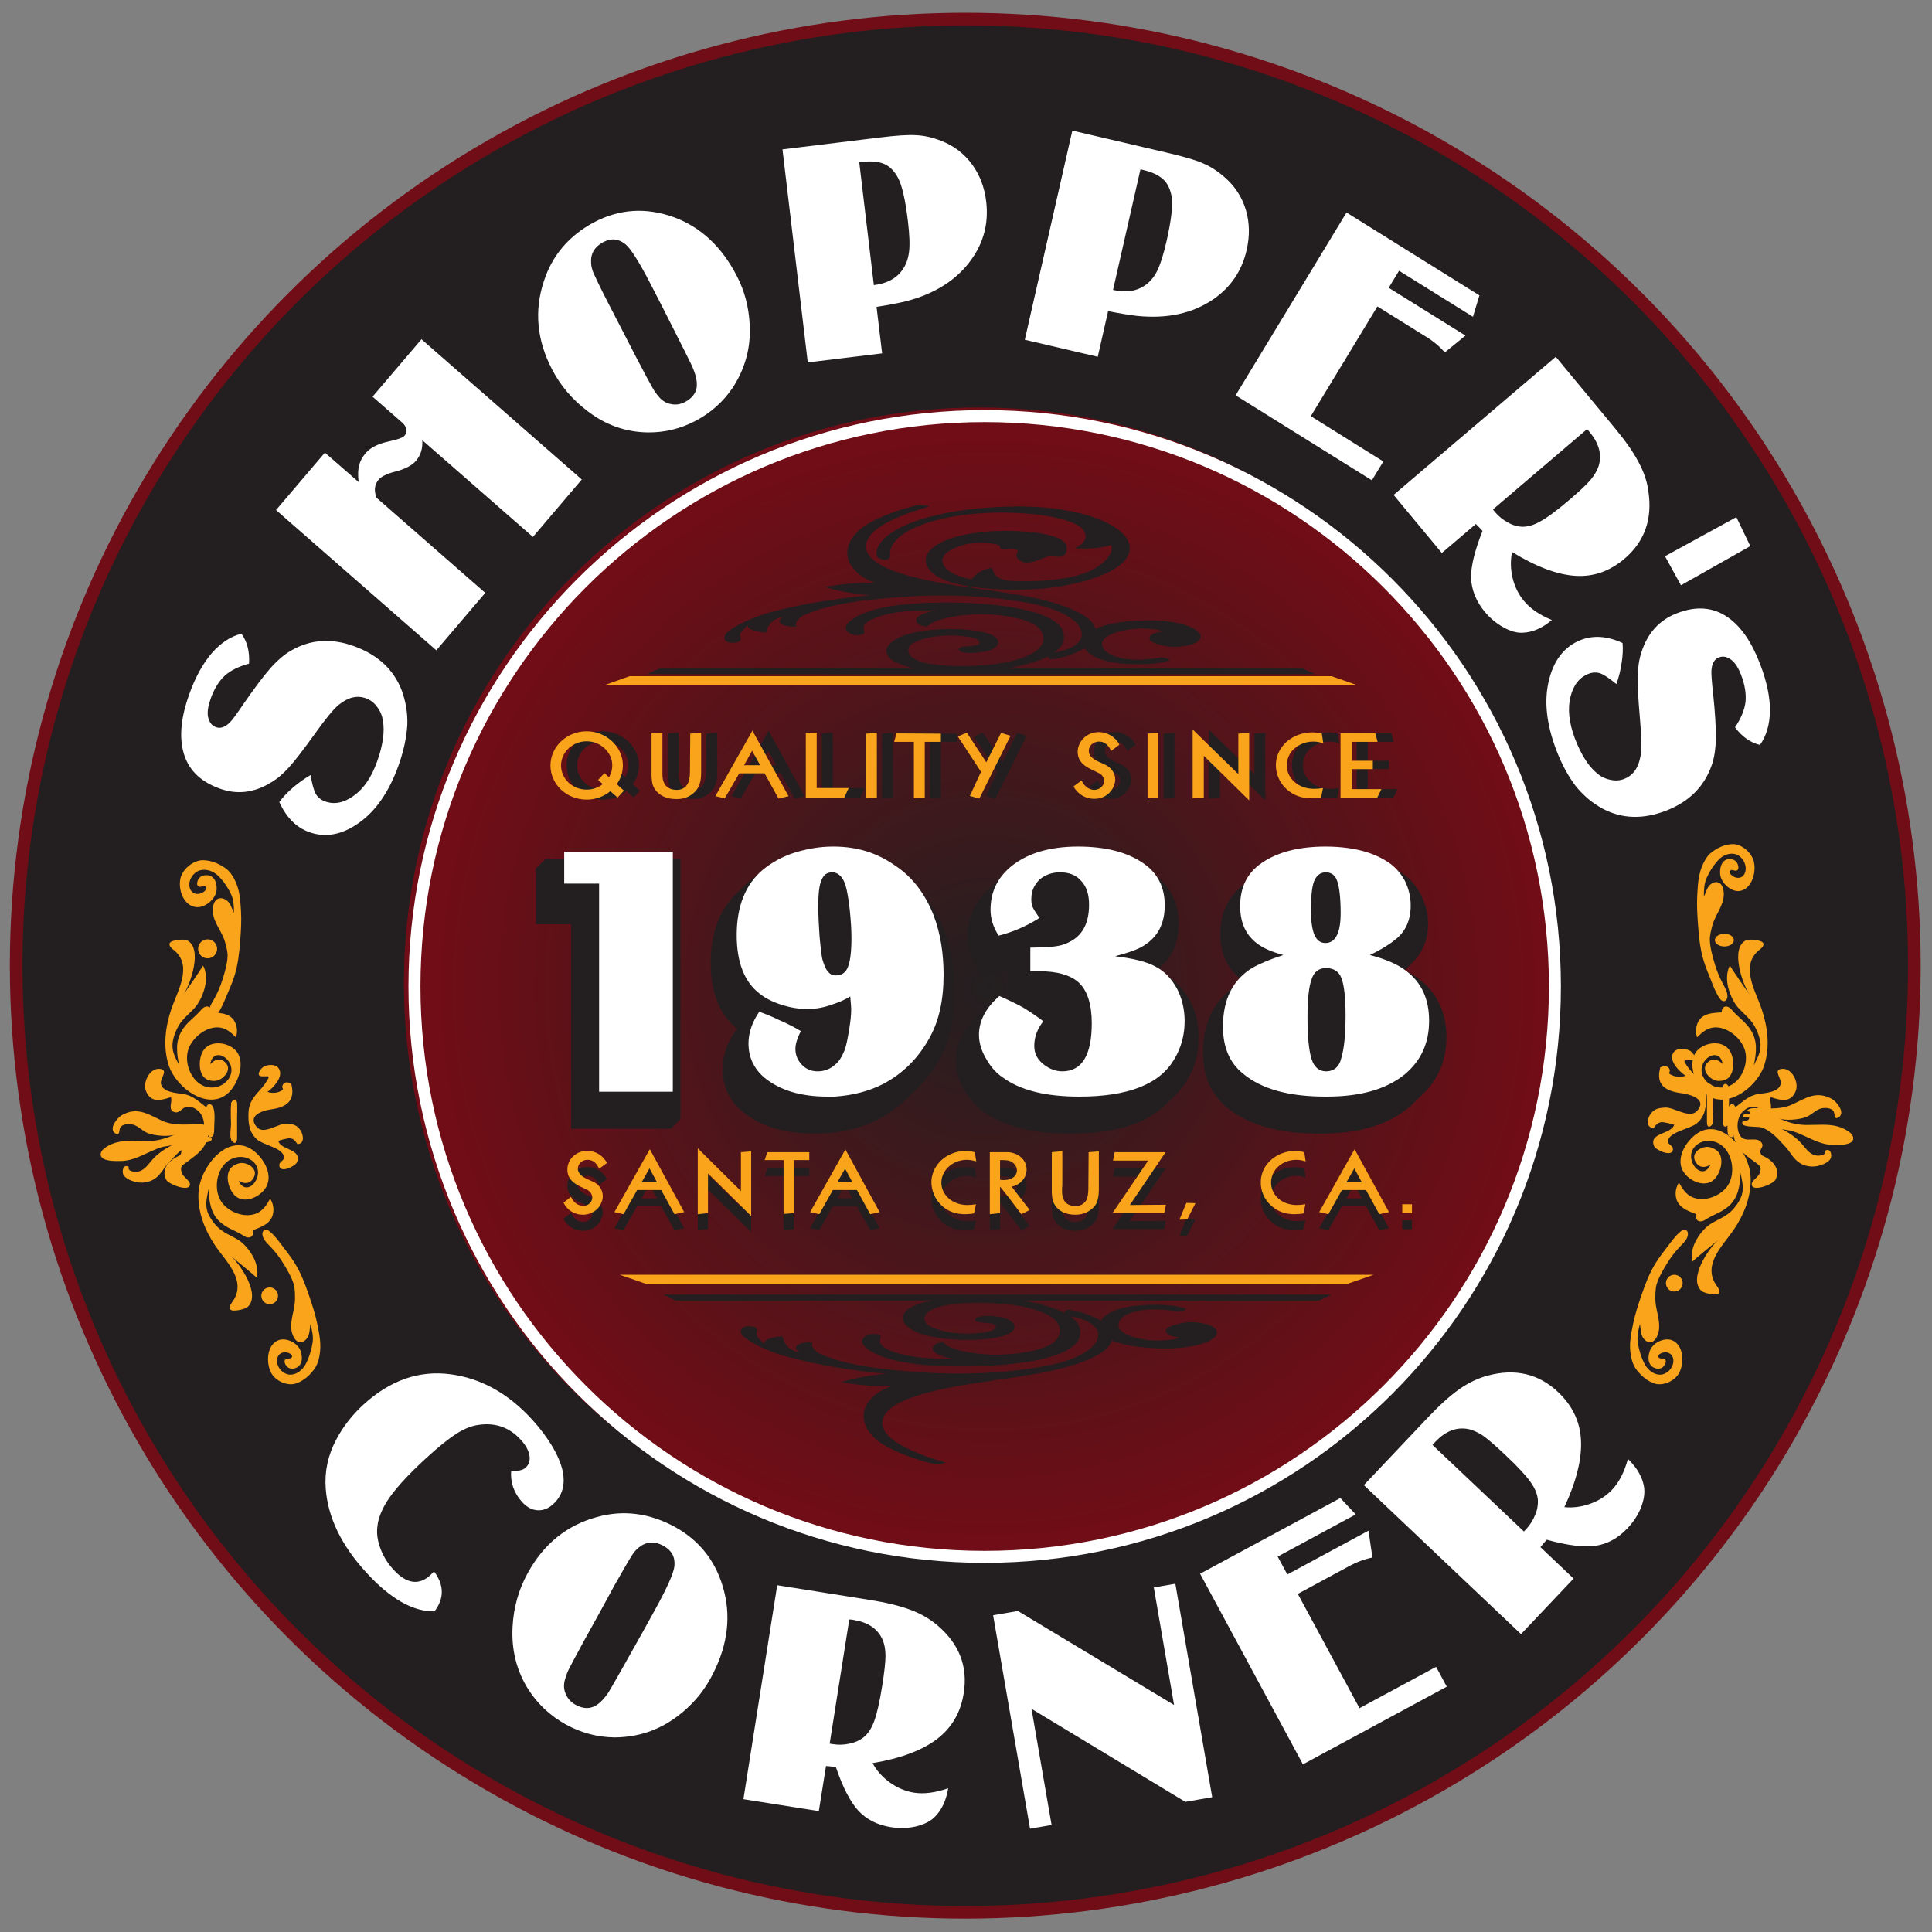 <?xml version="1.0" encoding="UTF-8"?>
<svg width="120px" height="120px" viewBox="0 0 120 120" version="1.1" xmlns="http://www.w3.org/2000/svg" xmlns:xlink="http://www.w3.org/1999/xlink">
    <rect x="0" y="0" width="120" height="120" fill="#808080" stroke="none"/>
    <title>Shoppers NEW Vector Logo 040313</title>
    <defs>
        <radialGradient cx="50%" cy="50%" fx="50%" fy="50%" r="50%" id="radialGradient-1">
            <stop stop-color="#231F20" offset="0%"></stop>
            <stop stop-color="#700D16" offset="100%"></stop>
        </radialGradient>
    </defs>
    <g id="Desktop" stroke="none" stroke-width="1" fill="none" fill-rule="evenodd">
        <g id="Shoppers-NEW-Vector-Logo-040313" transform="translate(1, 1)">
            <g id="Group" transform="translate(59, 59) scale(-1, 1) translate(-59, -59) " fill="#231F20" fill-rule="nonzero">
                <path d="M59.042,0.184 C91.599,0.184 117.997,26.513 117.997,58.982 C117.997,91.448 91.599,117.778 59.042,117.778 C26.484,117.778 0.095,91.448 0.095,58.982 C0.095,26.513 26.484,0.184 59.042,0.184" id="Path"></path>
            </g>
            <g id="Group" transform="translate(59, 59) scale(-1, 1) translate(-59, -59) " stroke="#700D16" stroke-width="0.784">
                <ellipse id="Oval" cx="59.046" cy="58.981" rx="58.95" ry="58.797"></ellipse>
            </g>
            <g id="Group" transform="translate(60, 60) scale(-1, 1) translate(-60, -60) translate(24, 24)" fill="#700D16" fill-rule="nonzero">
                <path d="M36.16,0.309 C16.411,0.309 0.402,16.316 0.402,36.063 C0.402,55.81 16.411,71.816 36.16,71.816 C55.905,71.816 71.911,55.81 71.911,36.063 C71.911,16.316 55.905,0.309 36.16,0.309" id="Path"></path>
            </g>
            <g id="Group" transform="translate(19, 84)" fill="#FFFFFF" fill-rule="nonzero">
                <path d="M19.882,16.437 C18.588,18.752 17.883,19.984 17.78,20.14 C17.453,20.615 17.134,20.911 16.815,21.024 C16.489,21.148 16.13,21.097 15.74,20.882 C15.461,20.727 15.254,20.502 15.135,20.207 C15.012,19.928 14.999,19.625 15.095,19.306 C15.158,19.085 15.238,18.866 15.338,18.663 C15.437,18.462 15.764,17.854 16.31,16.848 L17.294,15.071 L18.178,13.445 C18.767,12.406 19.125,11.797 19.261,11.59 C19.388,11.387 19.532,11.231 19.691,11.106 C20.153,10.741 20.663,10.711 21.212,11.016 C21.722,11.297 21.945,11.713 21.889,12.279 C21.842,12.703 21.451,13.59 20.707,14.945 L19.882,16.437 Z M74.653,10.123 L68.977,4.75 C69.061,4.65 69.117,4.592 69.148,4.556 C69.766,3.907 70.423,3.636 71.132,3.75 C71.443,3.805 71.765,3.943 72.1,4.162 C72.43,4.397 72.908,4.811 73.537,5.408 C74.27,6.096 74.772,6.642 75.047,7.027 C75.329,7.415 75.489,7.795 75.521,8.161 C75.537,8.456 75.489,8.772 75.35,9.093 C75.218,9.42 75.039,9.715 74.796,9.972 C74.756,10.008 74.712,10.058 74.653,10.123 M55.292,26.627 L53.003,13.369 L51.665,13.6 L52.923,20.898 L43.225,15.061 L41.684,15.327 L43.977,28.583 L45.316,28.355 L44.069,21.138 L53.624,26.916 L55.292,26.627 Z M31.532,23.301 L32.75,15.585 C32.882,15.595 32.954,15.606 33.009,15.615 C33.893,15.756 34.491,16.146 34.794,16.794 C34.929,17.085 34.997,17.425 35,17.824 C35,18.235 34.929,18.862 34.794,19.717 C34.634,20.709 34.471,21.435 34.307,21.878 C34.148,22.33 33.925,22.674 33.639,22.909 C33.407,23.092 33.117,23.226 32.778,23.297 C32.436,23.375 32.085,23.389 31.735,23.333 C31.687,23.327 31.615,23.315 31.532,23.301 M81.113,5.614 C80.886,6.445 80.559,7.073 80.133,7.525 C79.766,7.914 79.312,8.203 78.779,8.4 C78.237,8.593 77.695,8.665 77.165,8.611 C77.918,6.998 78.257,5.61 78.197,4.453 C78.141,3.297 77.664,2.307 76.783,1.472 C75.577,0.327 74.107,-0.016 72.402,0.442 C71.801,0.604 71.207,0.886 70.63,1.291 C70.06,1.697 69.399,2.291 68.659,3.074 L64.712,7.244 L74.473,16.497 L77.739,13.048 L75.68,11.095 C75.712,11.062 75.784,10.974 75.875,10.861 C75.983,10.731 76.051,10.659 76.078,10.636 C77.353,10.99 78.364,11.113 79.097,11.012 C79.83,10.905 80.499,10.547 81.084,9.922 C81.455,9.535 81.734,9.109 81.925,8.637 C82.104,8.171 82.172,7.752 82.116,7.368 C82.02,6.763 81.694,6.18 81.113,5.614 M69.861,19.763 L69.2,18.531 L64.441,21.099 L60.61,13.999 L63.712,12.323 C64.258,12.02 64.767,11.833 65.245,11.741 L64.999,10.074 L59.96,12.793 L59.359,11.684 L64.206,9.065 L63.254,8.045 L54.54,12.748 L60.928,24.587 L69.861,19.763 Z M38.895,26.073 C38.087,26.353 37.382,26.441 36.773,26.346 C36.243,26.262 35.749,26.053 35.279,25.72 C34.817,25.387 34.451,24.981 34.196,24.511 C35.948,24.218 37.287,23.714 38.207,23.009 C39.123,22.307 39.676,21.355 39.859,20.158 C40.122,18.511 39.581,17.109 38.234,15.96 C37.757,15.555 37.191,15.222 36.534,14.981 C35.873,14.736 35.009,14.528 33.949,14.361 L28.274,13.46 L26.175,26.75 L30.859,27.491 L31.305,24.69 C31.352,24.696 31.464,24.704 31.611,24.718 C31.779,24.734 31.874,24.75 31.918,24.756 C32.344,26.013 32.81,26.916 33.312,27.464 C33.814,28.006 34.487,28.355 35.335,28.488 C35.861,28.572 36.37,28.561 36.864,28.45 C37.35,28.335 37.741,28.155 38.023,27.89 C38.466,27.469 38.76,26.87 38.895,26.073 M21.917,9.836 C20.332,8.98 18.715,8.768 17.078,9.225 C15.206,9.735 13.78,10.89 12.793,12.678 C12.219,13.712 11.901,14.83 11.837,16.035 C11.758,17.485 12.088,18.797 12.84,19.972 C13.414,20.857 14.179,21.572 15.131,22.102 C16.091,22.633 17.102,22.899 18.154,22.913 C19.591,22.909 20.886,22.489 22.037,21.63 C22.917,20.976 23.606,20.199 24.116,19.277 C25.127,17.447 25.422,15.652 24.988,13.889 C24.542,12.076 23.522,10.726 21.917,9.836 M6.986,15.085 C7.297,14.682 7.444,14.27 7.44,13.857 C7.436,13.445 7.273,13.018 6.958,12.602 C6.863,12.701 6.787,12.781 6.739,12.829 C6.022,13.491 5.25,13.379 4.437,12.492 C4.071,12.092 3.8,11.65 3.625,11.167 C3.442,10.679 3.378,10.203 3.449,9.751 C3.501,9.3 3.697,8.814 4.007,8.296 C4.445,7.589 5.25,6.688 6.448,5.587 C7.209,4.889 7.83,4.387 8.312,4.078 C8.786,3.763 9.24,3.576 9.674,3.51 C10.738,3.341 11.626,3.642 12.339,4.419 C12.642,4.746 12.825,5.077 12.885,5.395 C12.936,5.706 12.856,5.969 12.646,6.162 C12.467,6.322 12.164,6.383 11.749,6.356 C11.694,7.097 11.929,7.744 12.438,8.302 C12.725,8.615 13.048,8.788 13.394,8.805 C13.737,8.825 14.06,8.699 14.358,8.425 C14.928,7.903 15.127,7.218 14.944,6.352 C14.848,5.914 14.637,5.404 14.298,4.829 C13.952,4.254 13.534,3.698 13.048,3.17 C11.566,1.548 9.878,0.607 7.978,0.358 C6.03,0.103 4.23,0.729 2.569,2.249 C1.872,2.888 1.315,3.606 0.892,4.401 C0.371,5.377 0.152,6.396 0.231,7.455 C0.363,9.249 1.207,10.99 2.748,12.669 C4.242,14.304 5.656,15.107 6.986,15.085" id="Shape"></path>
            </g>
            <g id="Group" transform="translate(10, 7)" fill="#FFFFFF" fill-rule="nonzero">
                <path d="M98.316,38.27 C98.722,37.696 98.921,36.99 98.937,36.14 C98.937,35.283 98.738,34.328 98.332,33.27 C97.823,31.926 97.171,30.952 96.359,30.37 C95.44,29.711 94.374,29.614 93.145,30.094 C92.063,30.517 91.327,31.321 90.949,32.524 C90.799,32.972 90.735,33.467 90.718,33.99 C90.703,34.507 90.751,35.376 90.854,36.567 C90.958,37.728 90.973,38.51 90.901,38.923 C90.782,39.673 90.444,40.161 89.879,40.38 C89.621,40.483 89.346,40.505 89.04,40.438 C88.722,40.378 88.443,40.243 88.213,40.048 C87.664,39.604 87.203,38.869 86.821,37.873 C86.455,36.901 86.359,36.035 86.542,35.292 C86.725,34.549 87.095,34.076 87.664,33.853 C87.918,33.753 88.169,33.741 88.416,33.832 C88.646,33.913 88.972,34.143 89.398,34.489 C89.549,34.06 89.661,33.617 89.724,33.161 C89.796,32.706 89.812,32.3 89.78,31.938 C88.842,31.504 87.974,31.444 87.187,31.75 C86.188,32.141 85.52,32.976 85.21,34.239 C84.891,35.509 85.047,36.964 85.667,38.594 C86.017,39.503 86.419,40.233 86.872,40.827 C87.338,41.406 87.894,41.873 88.531,42.222 C89.74,42.869 91.068,42.907 92.517,42.339 C93.925,41.787 94.855,40.852 95.317,39.529 C95.472,39.095 95.56,38.546 95.575,37.853 C95.583,37.164 95.528,36.271 95.412,35.156 C95.317,34.308 95.285,33.808 95.301,33.641 C95.325,33.218 95.488,32.939 95.755,32.835 C96.025,32.73 96.271,32.788 96.55,32.996 C96.78,33.179 96.979,33.487 97.147,33.935 C97.385,34.544 97.465,35.11 97.417,35.604 C97.353,36.102 97.131,36.631 96.765,37.176 C97.211,37.77 97.727,38.127 98.316,38.27 M43.79,13.949 L43.444,11.061 C44.204,10.942 44.785,10.829 45.234,10.722 C47.06,10.257 48.444,9.388 49.363,8.08 C50.115,7.008 50.409,5.829 50.254,4.517 C50.147,3.63 49.86,2.884 49.399,2.241 C48.889,1.538 48.233,1.04 47.43,0.736 C46.901,0.532 46.396,0.418 45.902,0.398 C45.421,0.363 44.657,0.416 43.639,0.541 L37.601,1.278 L39.172,14.511 L43.79,13.949 Z M25.135,21.783 L15.179,13.072 L12.14,16.639 L14.045,18.304 C14.292,18.588 14.316,18.842 14.125,19.064 C14.021,19.187 13.695,19.304 13.146,19.42 C12.494,19.555 11.993,19.81 11.698,20.162 C11.491,20.406 11.368,20.652 11.309,20.9 C11.237,21.154 11.221,21.494 11.277,21.943 L9.181,20.114 L6.145,23.679 L16.102,32.391 L19.141,28.824 L12.383,22.913 C12.215,22.449 12.263,22.089 12.518,21.795 C12.677,21.603 13.019,21.428 13.504,21.305 C14.148,21.145 14.586,20.912 14.833,20.63 C15.131,20.277 15.262,19.86 15.23,19.342 L22.1,25.349 L25.135,21.783 Z M81.729,23.641 L87.58,18.652 C87.664,18.755 87.712,18.805 87.744,18.846 C88.308,19.531 88.499,20.211 88.308,20.896 C88.225,21.19 88.046,21.496 87.799,21.797 C87.541,22.105 87.083,22.53 86.435,23.08 C85.683,23.723 85.094,24.154 84.689,24.374 C84.283,24.614 83.893,24.721 83.531,24.717 C83.241,24.701 82.946,24.62 82.66,24.451 C82.342,24.282 82.08,24.07 81.848,23.794 C81.825,23.763 81.785,23.713 81.729,23.641 M57.183,14.16 L57.827,11.325 C58.579,11.474 59.16,11.569 59.625,11.621 C61.498,11.812 63.09,11.472 64.406,10.559 C65.468,9.807 66.145,8.802 66.435,7.514 C66.63,6.643 66.614,5.843 66.395,5.081 C66.153,4.243 65.699,3.552 65.035,2.983 C64.605,2.61 64.168,2.33 63.71,2.141 C63.273,1.942 62.533,1.729 61.535,1.496 L55.604,0.111 L52.652,13.102 L57.183,14.16 Z M25.882,5.813 C24.323,6.653 23.289,7.876 22.772,9.491 C22.175,11.31 22.35,13.127 23.273,14.914 C23.806,15.954 24.554,16.825 25.501,17.542 C26.631,18.406 27.879,18.844 29.252,18.858 C30.282,18.868 31.277,18.632 32.219,18.131 C33.165,17.633 33.933,16.938 34.514,16.075 C35.286,14.886 35.644,13.584 35.564,12.165 C35.512,11.081 35.254,10.087 34.773,9.154 C33.83,7.32 32.517,6.099 30.855,5.49 C29.124,4.869 27.474,4.974 25.882,5.813 M85.389,30.509 C84.617,30.192 84.04,29.793 83.655,29.324 C83.32,28.925 83.086,28.449 82.95,27.897 C82.819,27.347 82.811,26.797 82.918,26.285 C84.402,27.2 85.723,27.695 86.852,27.766 C87.974,27.837 88.984,27.48 89.895,26.708 C91.148,25.644 91.646,24.237 91.383,22.51 C91.307,21.897 91.089,21.28 90.759,20.676 C90.436,20.059 89.927,19.342 89.247,18.524 L85.631,14.162 L75.56,22.741 L78.555,26.347 L80.671,24.544 C80.703,24.586 80.779,24.656 80.882,24.759 C80.989,24.876 81.061,24.957 81.081,24.977 C80.591,26.212 80.357,27.178 80.369,27.917 C80.409,28.651 80.679,29.346 81.22,29.999 C81.555,30.398 81.944,30.726 82.382,30.964 C82.795,31.198 83.209,31.321 83.583,31.297 C84.187,31.275 84.784,31.023 85.389,30.509 M74.211,21.833 L74.923,20.662 L70.417,17.85 L74.554,11.033 L77.489,12.862 C78.014,13.173 78.428,13.527 78.738,13.89 L80.023,12.844 L75.257,9.874 L75.898,8.816 L80.488,11.676 L80.89,10.346 L72.636,5.198 L65.747,16.554 L74.211,21.833 Z M58.133,10.007 L59.836,2.516 C59.923,2.536 59.975,2.55 60.011,2.558 C60.576,2.691 60.989,2.895 61.26,3.15 C61.538,3.406 61.706,3.789 61.785,4.285 C61.845,4.779 61.753,5.688 61.451,7.002 C61.26,7.834 61.069,8.433 60.874,8.826 C60.68,9.219 60.417,9.527 60.083,9.749 C59.569,10.095 58.913,10.188 58.133,10.007 M43.277,9.71 L42.37,2.08 C42.461,2.068 42.517,2.062 42.557,2.058 C43.13,1.988 43.583,2.038 43.926,2.187 C44.271,2.332 44.558,2.633 44.792,3.074 C45.023,3.517 45.234,4.404 45.393,5.742 C45.493,6.591 45.517,7.219 45.461,7.655 C45.405,8.094 45.266,8.473 45.027,8.798 C44.661,9.299 44.077,9.612 43.277,9.71 M30.163,11.107 C31.348,13.445 31.985,14.705 32.04,14.874 C32.263,15.4 32.327,15.833 32.255,16.158 C32.171,16.486 31.941,16.76 31.555,16.964 C31.277,17.113 30.974,17.163 30.672,17.097 C30.381,17.044 30.123,16.891 29.916,16.639 C29.769,16.464 29.63,16.28 29.526,16.079 C29.415,15.898 29.089,15.287 28.564,14.287 L27.649,12.512 L26.805,10.879 C26.264,9.825 25.97,9.199 25.867,8.967 C25.779,8.759 25.723,8.547 25.716,8.356 C25.668,7.766 25.923,7.33 26.467,7.04 C26.969,6.776 27.422,6.82 27.859,7.179 C28.174,7.447 28.695,8.255 29.395,9.616 L30.163,11.107 Z M3.998,31.361 C3.325,31.524 2.717,31.93 2.16,32.56 C1.603,33.209 1.134,34.058 0.752,35.124 C0.266,36.481 0.131,37.649 0.37,38.631 C0.633,39.735 1.38,40.517 2.617,40.97 C3.703,41.372 4.785,41.255 5.847,40.594 C6.249,40.36 6.619,40.026 6.965,39.642 C7.315,39.259 7.84,38.572 8.536,37.607 C9.208,36.66 9.701,36.061 10.02,35.795 C10.601,35.312 11.169,35.166 11.738,35.374 C12,35.471 12.223,35.636 12.411,35.89 C12.613,36.148 12.733,36.434 12.78,36.736 C12.908,37.434 12.784,38.296 12.422,39.3 C12.076,40.279 11.587,40.993 10.962,41.432 C10.346,41.873 9.757,41.986 9.188,41.777 C8.93,41.682 8.731,41.525 8.604,41.295 C8.488,41.08 8.385,40.689 8.29,40.14 C7.896,40.368 7.53,40.63 7.184,40.929 C6.838,41.226 6.563,41.525 6.348,41.813 C6.778,42.767 7.395,43.389 8.19,43.679 C9.192,44.048 10.238,43.863 11.289,43.113 C12.354,42.368 13.174,41.164 13.763,39.52 C14.085,38.603 14.252,37.784 14.299,37.034 C14.328,36.293 14.204,35.569 13.95,34.878 C13.452,33.591 12.478,32.679 11.014,32.143 C9.59,31.622 8.285,31.712 7.084,32.407 C6.686,32.629 6.261,32.986 5.8,33.498 C5.35,34.012 4.817,34.725 4.181,35.642 C3.703,36.348 3.409,36.748 3.286,36.861 C2.995,37.164 2.693,37.268 2.418,37.168 C2.144,37.069 1.997,36.857 1.921,36.519 C1.869,36.228 1.921,35.864 2.08,35.41 C2.295,34.795 2.597,34.31 2.955,33.973 C3.325,33.641 3.838,33.389 4.467,33.221 C4.515,32.472 4.355,31.861 3.998,31.361" id="Shape"></path>
            </g>
            <g id="Group" transform="translate(96, 40)" fill="#000000">
                <path d="M0.368,0.342 C0.368,0.35 0.368,0.35 0.374,0.356 L0.38,0.362 C0.38,0.368 0.38,0.368 0.368,0.342" id="Path"></path>
            </g>
            <g id="Group" transform="translate(60.5, 60.5) scale(-1, 1) rotate(90) translate(-60.5, -60.5) translate(26, 26)" fill="url(#radialGradient-1)">
                <circle id="Oval" cx="34.377" cy="34.377" r="34.377"></circle>
            </g>
            <g id="Group" transform="translate(24, 24)" fill="#FFFFFF">
                <path d="M36.152,1.218 C16.815,1.218 1.116,16.918 1.116,36.272 C1.116,55.626 16.815,71.326 36.152,71.326 L36.152,72.071 C16.399,72.071 0.371,56.042 0.371,36.272 C0.371,16.502 16.399,0.474 36.152,0.474 L36.152,1.218 Z M36.152,1.218 L36.152,0.474 C55.923,0.474 71.95,16.502 71.95,36.272 C71.95,56.042 55.923,72.071 36.152,72.071 L36.152,71.326 C55.507,71.326 71.206,55.626 71.206,36.272 C71.206,16.918 55.507,1.218 36.152,1.218" id="Shape"></path>
            </g>
            <g id="Group" transform="translate(53, 30)" fill="#231F20">
                <path d="M0.481,3.58 C0.361,3.307 0.464,2.758 1.232,2.192 C2.751,1.059 5.978,0.456 9.325,0.456 C13.097,0.456 16.102,1.607 16.17,2.996 C16.255,4.697 12.159,5.555 9.922,5.61 C7.088,5.701 3.741,5.372 3.503,3.892 C3.383,2.704 5.773,1.991 8.3,1.973 C9.444,1.954 12.26,2.1 12.26,3.015 C12.26,3.946 11.407,3.398 10.929,3.617 C10.383,3.837 9.922,4.039 9.495,3.892 C9.035,3.69 9.12,3.471 9.187,3.289 C9.325,3.124 8.949,3.052 8.591,3.106 C8.231,3.141 8.112,3.141 8.112,2.941 C8.112,2.776 6.798,2.576 5.909,2.832 C5.125,3.052 4.578,3.343 4.527,3.8 C4.578,4.331 5.108,4.733 6.354,4.988 C6.354,4.988 6.661,4.421 7.617,4.275 C7.737,4.659 7.873,5.025 8.83,5.079 C10.263,5.152 12.619,5.061 13.934,4.348 C14.906,3.782 15.146,3.197 15.026,2.85 C14.241,3.07 13.644,3.106 12.739,3.052 C13.217,2.85 13.609,2.502 13.336,1.991 C12.892,1.223 10.434,0.84 8.3,0.84 C5.552,0.821 3.025,1.406 1.898,2.32 C1.436,2.704 1.232,3.124 1.284,3.527 C1.284,3.946 0.566,3.746 0.481,3.58" id="Path"></path>
            </g>
            <g id="Group" transform="translate(39, 30)" fill="#231F20">
                <path d="M25.121,9.757 C24.437,10.105 23.494,10.349 22.551,10.524 L40.92,10.524 L41.691,10.872 L0.191,10.872 L0.945,10.524 L16.863,10.524 C16.315,10.419 15.8,10.245 15.406,10.001 C14.704,9.462 15.116,8.87 16.092,8.487 C17.103,8.121 19.073,7.912 20.77,8.209 C22.466,8.469 22.226,9.27 21.198,9.462 C20.529,9.6 19.69,9.6 19.57,9.391 C19.381,9.026 20.752,9.252 20.838,8.938 C20.906,8.626 19.998,8.469 18.97,8.469 C18.011,8.487 17.291,8.643 16.691,8.957 C16.452,9.079 16.023,9.706 17.222,10.105 C18.49,10.505 21.42,10.436 22.928,10.036 C24.437,9.653 25.173,8.974 24.642,8.155 C24.145,7.337 21.541,7.025 19.982,7.199 C18.868,7.303 17.788,7.581 17.6,7.929 C16.795,7.842 16.863,7.494 16.983,7.337 C17.171,7.199 17.48,7.007 18.182,6.92 C16.795,6.885 15.457,6.955 14.378,7.373 C12.956,7.929 14.155,8.295 13.436,8.434 C12.956,8.556 11.876,8.104 13.076,7.373 C14.207,6.694 16.297,6.363 19.621,6.433 C21.832,6.485 26.03,6.885 26.08,8.487 C26.133,8.887 25.893,9.252 25.464,9.531 C25.807,9.462 26.544,9.357 27.006,8.87 C27.486,8.347 27.126,7.39 25.104,6.746 C23.494,6.258 19.758,5.754 15.8,6.102 C12.613,6.311 11.038,6.746 10.129,7.129 C9.477,7.355 9.358,7.791 9.477,7.912 C8.861,7.981 8.021,7.721 8.621,7.32 C7.662,7.477 7.592,8.295 7.592,8.295 C7.592,8.295 6.393,8.225 6.445,7.842 C6.205,8.069 5.965,8.295 5.965,8.434 C5.965,8.591 6.205,8.87 5.605,8.922 C4.937,8.974 4.886,8.573 5.125,8.312 C5.503,7.929 6.821,7.268 8.124,6.955 C9.837,6.52 11.585,6.224 14.053,5.963 C12.802,5.927 11.225,5.458 11.225,5.458 C11.225,5.458 12.733,5.162 14.361,5.197 C13.625,4.988 12.973,4.431 12.733,3.874 C12.477,3.334 12.58,2.237 14.104,1.419 C15.235,0.811 16.606,0.462 16.931,0.392 C17.12,0.358 18.028,0.41 17.548,0.514 C17.548,0.514 14.653,1.28 13.984,2.36 C13.487,3.125 13.693,4.274 17.84,5.092 C20.564,5.632 23.494,5.806 25.653,6.502 C27.88,7.234 27.949,7.842 28.052,8.052 C28.634,7.772 29.799,7.529 31.411,7.529 C33.638,7.547 34.923,8.209 34.494,8.747 C34.22,9.113 33.038,9.27 32.318,9.113 C31.839,8.991 31.29,8.87 31.411,8.556 C31.529,8.312 31.941,8.26 32.249,8.225 C32.13,8.104 31.118,7.981 30.33,8.069 C29.251,8.19 28.344,8.591 28.463,9.044 C28.463,9.513 29.251,9.897 30.33,9.967 C31.05,10.018 32.027,9.862 32.078,9.827 C32.198,9.809 32.746,9.931 32.627,10.018 C32.318,10.14 31.479,10.349 29.782,10.227 C28.411,10.105 27.657,9.722 27.366,9.27 C26.835,9.566 26.219,9.792 25.755,9.879 C25.173,10.036 25.052,9.862 25.121,9.757" id="Path"></path>
            </g>
            <g id="Group" transform="translate(36, 41)" fill="#FAA41B">
                <polygon id="Path" points="47.345 0.575 0.488 0.575 2.106 0 45.71 0"></polygon>
            </g>
            <g id="Group" transform="translate(40, 79)" fill="#231F20">
                <path d="M25.121,1.545 C24.453,1.198 23.511,0.955 22.569,0.78 L40.937,0.78 L41.708,0.414 L0.208,0.414 L0.962,0.78 L16.88,0.78 C16.331,0.885 15.817,1.041 15.423,1.303 C14.721,1.824 15.132,2.434 16.108,2.818 C17.102,3.166 19.091,3.374 20.786,3.096 C22.466,2.834 22.243,2.016 21.197,1.824 C20.546,1.686 19.707,1.702 19.587,1.911 C19.398,2.277 20.769,2.05 20.855,2.365 C20.924,2.679 20.016,2.834 18.987,2.834 C18.028,2.818 17.291,2.66 16.709,2.347 C16.451,2.208 16.04,1.598 17.24,1.198 C18.49,0.798 21.438,0.851 22.945,1.25 C24.453,1.633 25.19,2.329 24.659,3.148 C24.162,3.948 21.558,4.262 19.998,4.105 C18.851,4.001 17.788,3.723 17.6,3.356 C16.812,3.461 16.88,3.809 17,3.948 C17.188,4.105 17.48,4.296 18.182,4.384 C16.812,4.419 15.475,4.331 14.396,3.932 C12.973,3.374 14.173,2.991 13.453,2.869 C12.973,2.747 11.894,3.201 13.094,3.932 C14.223,4.61 16.315,4.942 19.621,4.854 C21.849,4.819 26.047,4.419 26.098,2.818 C26.133,2.398 25.893,2.05 25.481,1.756 C25.824,1.824 26.561,1.946 27.023,2.434 C27.503,2.956 27.144,3.913 25.121,4.559 C23.511,5.046 19.775,5.55 15.817,5.201 C12.631,4.993 11.054,4.559 10.146,4.175 C9.478,3.932 9.358,3.513 9.478,3.374 C8.878,3.322 8.038,3.565 8.638,3.983 C7.678,3.827 7.61,2.991 7.61,2.991 C7.61,2.991 6.41,3.078 6.462,3.461 C6.222,3.235 5.982,2.991 5.982,2.852 C5.982,2.713 6.222,2.434 5.623,2.382 C4.954,2.329 4.903,2.73 5.142,2.975 C5.503,3.356 6.839,4.035 8.142,4.331 C9.855,4.784 11.585,5.08 14.07,5.34 C12.818,5.376 11.242,5.847 11.242,5.847 C11.242,5.847 12.75,6.142 14.361,6.108 C13.641,6.316 12.973,6.855 12.75,7.412 C12.493,7.97 12.596,9.067 14.104,9.867 C15.252,10.494 16.623,10.841 16.949,10.912 C17.137,10.947 18.045,10.894 17.565,10.789 C17.565,10.789 14.669,10.006 13.984,8.944 C13.505,8.179 13.71,7.03 17.857,6.211 C20.564,5.67 23.511,5.48 25.67,4.784 C27.897,4.07 27.966,3.461 28.068,3.253 C28.651,3.531 29.816,3.757 31.426,3.757 C33.655,3.74 34.94,3.096 34.512,2.556 C34.237,2.19 33.055,2.016 32.335,2.19 C31.855,2.313 31.307,2.434 31.426,2.747 C31.546,2.975 31.958,3.044 32.266,3.078 C32.147,3.183 31.136,3.322 30.348,3.235 C29.251,3.113 28.36,2.713 28.48,2.26 C28.48,1.79 29.251,1.407 30.348,1.338 C31.067,1.285 32.027,1.424 32.095,1.477 C32.214,1.494 32.763,1.372 32.644,1.285 C32.335,1.163 31.496,0.955 29.799,1.076 C28.412,1.181 27.675,1.581 27.384,2.016 C26.852,1.738 26.236,1.494 25.772,1.424 C25.19,1.269 25.07,1.424 25.121,1.545" id="Path"></path>
            </g>
            <g id="Group" transform="translate(37, 78)" fill="#FAA41B">
                <polygon id="Path" points="47.327 0.176 0.487 0.176 2.105 0.736 45.709 0.736"></polygon>
            </g>
            <g id="Group" transform="translate(34, 44)" fill="#231F20">
                <path d="M2.439,0.422 L2.439,1.043 C1.556,1.043 0.847,1.728 0.847,2.544 C0.847,3.376 1.556,4.045 2.439,4.045 L2.439,4.665 C1.193,4.665 0.19,3.719 0.19,2.544 C0.19,1.385 1.193,0.422 2.439,0.422 M6.468,0.553 L6.468,3.213 C6.486,3.653 6.556,3.85 6.694,4.045 C6.936,4.388 7.368,4.633 8.008,4.633 C8.285,4.633 8.545,4.583 8.769,4.47 C9.08,4.306 9.288,4.078 9.392,3.85 C9.479,3.686 9.549,3.408 9.549,3.017 L9.549,0.504 L8.873,0.57 L8.855,2.788 L8.855,2.935 C8.855,3.311 8.786,3.556 8.718,3.669 C8.596,3.915 8.354,4.061 8.043,4.061 C7.489,4.061 7.144,3.768 7.144,3.098 L7.144,0.504 L6.468,0.553 Z M2.439,4.665 L2.439,4.045 C2.818,4.045 3.165,3.915 3.441,3.703 L3.148,3.442 L3.545,3.017 L3.822,3.279 C3.961,3.05 4.029,2.805 4.029,2.544 C4.029,1.728 3.303,1.043 2.439,1.043 L2.439,0.422 C3.667,0.422 4.687,1.385 4.687,2.544 C4.687,2.969 4.548,3.376 4.306,3.703 L4.756,4.111 L4.359,4.535 L3.909,4.143 C3.511,4.47 2.992,4.665 2.439,4.665 M12.713,0.422 L12.713,1.63 L12.213,2.528 L12.713,2.528 L12.713,3.033 L11.917,3.033 L11.018,4.583 L10.43,4.453 L12.713,0.422 Z M16.051,4.535 L18.439,4.535 L18.715,3.947 L16.726,3.947 L16.726,0.504 L16.051,0.553 L16.051,4.535 Z M19.788,4.583 L20.463,4.535 L20.463,0.52 L19.788,0.57 L19.788,4.583 Z M22.763,4.583 L23.438,4.535 L23.438,1.076 L24.441,1.076 L24.441,0.57 L21.691,0.553 L21.535,1.076 L22.763,1.076 L22.763,4.583 Z M26.24,4.437 L26.828,4.601 L28.766,0.7 L28.177,0.52 L27.261,2.348 L26.051,0.504 L25.496,0.748 L26.932,2.935 L26.24,4.437 Z M32.675,3.85 C32.952,4.339 33.436,4.616 33.955,4.616 C34.231,4.616 34.491,4.551 34.733,4.388 C34.941,4.241 35.096,4.045 35.2,3.784 C35.235,3.669 35.27,3.539 35.27,3.408 C35.27,3.033 35.027,2.674 34.647,2.496 L34.145,2.266 C33.955,2.169 33.834,2.07 33.747,1.973 C33.713,1.908 33.662,1.842 33.643,1.777 C33.643,1.728 33.626,1.679 33.626,1.63 C33.626,1.32 33.902,1.059 34.267,1.059 C34.423,1.059 34.578,1.107 34.715,1.222 C34.802,1.287 34.941,1.45 35.01,1.647 L35.529,1.255 C35.287,0.766 34.768,0.472 34.25,0.472 C33.851,0.472 33.487,0.634 33.246,0.911 C33.055,1.124 32.935,1.418 32.935,1.695 C32.935,2.12 33.142,2.496 33.782,2.788 L34.215,3.001 C34.457,3.098 34.578,3.311 34.578,3.49 C34.578,3.735 34.423,3.915 34.25,3.997 C34.162,4.029 34.076,4.061 33.972,4.061 C33.679,4.061 33.367,3.882 33.177,3.474 L32.675,3.85 Z M37.276,4.583 L37.95,4.535 L37.95,0.52 L37.276,0.57 L37.276,4.583 Z M40.078,4.583 L40.77,4.535 L40.77,1.94 L43.589,4.715 L43.589,0.52 L42.915,0.57 L42.915,3.083 L40.078,0.309 L40.078,4.583 Z M48.052,4.551 L48.174,3.947 C48,3.98 47.776,3.997 47.62,3.997 C46.599,3.997 45.925,3.311 45.925,2.544 C45.925,2.136 46.099,1.793 46.288,1.597 C46.599,1.271 47.066,1.059 47.568,1.059 C47.81,1.059 48.018,1.107 48.191,1.173 L48.105,0.57 C47.897,0.52 47.706,0.488 47.499,0.488 C47.343,0.488 47.17,0.504 47.015,0.537 C45.977,0.748 45.303,1.532 45.25,2.414 L45.25,2.43 C45.216,3.033 45.475,3.637 45.942,4.045 C46.374,4.42 46.876,4.583 47.448,4.583 C47.671,4.583 47.88,4.567 48.052,4.551 M12.713,3.033 L12.713,2.528 L13.215,2.528 L12.713,1.63 L12.713,0.422 L12.73,0.374 L14.979,4.453 L14.357,4.601 L13.491,3.033 L12.713,3.033 Z M49.263,4.535 L51.547,4.535 L51.806,4.013 L49.955,4.013 L49.955,2.772 L51.27,2.772 L51.27,2.25 L49.955,2.25 L49.955,1.076 L51.564,1.076 L51.426,0.553 L49.263,0.553 L49.263,4.535 Z" id="Shape"></path>
            </g>
            <g id="Group" transform="translate(34, 71)" fill="#231F20">
                <path d="M0,3.697 C0.24,4.186 0.704,4.448 1.203,4.448 C1.478,4.448 1.719,4.366 1.943,4.22 C2.149,4.073 2.286,3.894 2.372,3.631 C2.424,3.534 2.44,3.404 2.44,3.289 C2.44,2.93 2.217,2.572 1.857,2.409 L1.392,2.196 C1.203,2.099 1.083,2.001 1.014,1.918 C0.979,1.853 0.928,1.788 0.911,1.723 C0.893,1.674 0.893,1.641 0.893,1.592 C0.893,1.282 1.151,1.038 1.495,1.038 C1.65,1.038 1.805,1.086 1.925,1.184 C2.011,1.249 2.131,1.413 2.217,1.592 L2.698,1.233 C2.458,0.761 1.976,0.482 1.478,0.482 C1.1,0.482 0.756,0.63 0.515,0.906 C0.343,1.102 0.24,1.38 0.24,1.641 C0.24,2.049 0.429,2.409 1.048,2.702 L1.444,2.882 C1.668,2.996 1.787,3.192 1.787,3.371 C1.787,3.583 1.65,3.763 1.478,3.844 C1.41,3.877 1.323,3.894 1.22,3.894 C0.945,3.894 0.653,3.746 0.463,3.338 L0,3.697 Z M5.329,0.434 L5.329,1.592 L4.848,2.44 L5.329,2.44 L5.329,2.914 L4.573,2.914 L3.73,4.415 L3.163,4.284 L5.329,0.434 Z M8.339,4.415 L8.974,4.35 L8.974,1.885 L11.657,4.53 L11.657,0.514 L11.021,0.565 L11.021,2.979 L8.339,0.319 L8.339,4.415 Z M13.669,4.399 L14.305,4.35 L14.305,1.053 L15.267,1.053 L15.267,0.565 L12.654,0.565 L12.499,1.053 L13.669,1.053 L13.669,4.399 Z M5.329,2.914 L5.329,2.44 L5.811,2.44 L5.346,1.576 L5.329,1.592 L5.329,0.434 L5.364,0.384 L7.495,4.284 L6.894,4.415 L6.068,2.914 L5.329,2.914 Z M17.486,0.434 L17.486,1.592 L17.004,2.44 L17.486,2.44 L17.486,2.914 L16.729,2.914 L15.887,4.415 L15.319,4.284 L17.486,0.434 Z M25.498,4.366 L25.618,3.796 C25.447,3.827 25.241,3.844 25.085,3.844 C24.123,3.844 23.47,3.192 23.47,2.458 C23.47,2.065 23.659,1.74 23.831,1.56 C24.123,1.233 24.57,1.038 25.051,1.038 C25.257,1.038 25.464,1.086 25.636,1.135 L25.551,0.565 C25.361,0.514 25.171,0.499 24.983,0.499 C24.827,0.499 24.673,0.514 24.518,0.531 C23.538,0.743 22.902,1.494 22.851,2.343 C22.834,2.93 23.074,3.502 23.505,3.894 C23.898,4.252 24.381,4.415 24.931,4.415 C25.137,4.415 25.327,4.399 25.498,4.366 M17.486,2.914 L17.486,2.44 L17.95,2.44 L17.486,1.576 L17.486,1.592 L17.486,0.434 L17.503,0.384 L19.634,4.284 L19.051,4.415 L18.225,2.914 L17.486,2.914 Z M27.648,0.565 L27.648,1.086 C27.545,1.07 27.424,1.053 27.269,1.053 L27.115,1.053 L27.115,2.278 C27.2,2.295 27.269,2.295 27.338,2.295 C27.459,2.295 27.562,2.278 27.648,2.261 L27.648,3.371 L27.115,2.702 L27.115,4.35 L26.479,4.415 L26.479,0.565 L27.648,0.565 Z M30.329,0.565 L30.329,3.093 C30.347,3.517 30.416,3.697 30.553,3.894 C30.777,4.22 31.189,4.448 31.791,4.448 C32.049,4.448 32.289,4.399 32.513,4.284 C32.807,4.138 33.013,3.926 33.115,3.714 C33.184,3.551 33.252,3.289 33.252,2.898 L33.252,0.514 L32.616,0.565 L32.6,2.702 L32.6,2.832 C32.6,3.192 32.53,3.436 32.48,3.534 C32.342,3.763 32.118,3.909 31.808,3.909 C31.293,3.909 30.966,3.631 30.966,2.996 L30.966,2.832 C30.966,2.75 30.983,2.67 30.983,2.588 L30.983,0.499 L30.329,0.565 Z M34.096,4.35 L37.311,4.35 L37.415,3.827 L35.179,3.844 L37.397,0.565 L34.233,0.565 L34.13,1.086 L36.314,1.086 L34.096,4.35 Z M38.257,4.758 L38.739,4.742 L39.254,3.73 L38.686,3.714 L38.257,4.758 Z M45.959,4.366 L46.081,3.796 C45.909,3.827 45.702,3.844 45.547,3.844 C44.584,3.844 43.948,3.192 43.948,2.458 C43.948,2.065 44.12,1.74 44.292,1.56 C44.584,1.233 45.031,1.038 45.512,1.038 C45.736,1.038 45.942,1.086 46.097,1.135 L46.011,0.565 C45.822,0.514 45.633,0.499 45.443,0.499 C45.288,0.499 45.135,0.514 44.98,0.531 C43.999,0.743 43.345,1.494 43.312,2.343 C43.278,2.93 43.518,3.502 43.965,3.894 C44.378,4.252 44.842,4.415 45.392,4.415 C45.598,4.415 45.804,4.399 45.959,4.366 M27.648,3.371 L27.648,2.261 C27.991,2.18 28.164,1.936 28.164,1.69 C28.164,1.56 28.112,1.429 28.008,1.315 C27.939,1.217 27.82,1.135 27.648,1.086 L27.648,0.565 C28.232,0.613 28.764,1.021 28.764,1.641 C28.764,2.147 28.387,2.588 27.836,2.702 L28.955,4.154 L28.439,4.415 L27.648,3.371 Z M49.106,0.434 L49.106,1.592 L48.624,2.44 L49.106,2.44 L49.106,2.914 L48.349,2.914 L47.507,4.415 L46.939,4.284 L49.106,0.434 Z M49.106,2.914 L49.106,2.44 L49.587,2.44 L49.123,1.576 L49.106,1.592 L49.106,0.434 L49.14,0.384 L51.273,4.284 L50.671,4.415 L49.845,2.914 L49.106,2.914 Z M52.098,4.35 L52.7,4.35 L52.7,3.796 L52.098,3.796 L52.098,4.35 Z" id="Shape"></path>
            </g>
            <g id="Group" transform="translate(32, 52)" fill="#231F20">
                <path d="M9.27,16.507 L9.27,0.342 L0.894,0.342 L0.272,0.946 L0.272,4.404 L2.47,4.404 L2.47,17.11 L8.665,17.11 L9.27,16.507 Z M25.329,12.83 C26.005,11.656 26.299,10.246 26.299,8.618 C26.299,7.224 26.074,5.915 25.641,4.757 C25.088,3.297 24.171,2.138 22.925,1.316 C21.643,0.46 20.208,0.041 18.581,0.041 C17.664,0.041 16.781,0.191 15.934,0.46 C15.05,0.729 14.289,1.132 13.666,1.635 C13.528,1.752 13.39,1.87 13.268,2.005 L12.715,2.525 C11.624,3.581 11.14,5.06 11.14,6.804 C11.14,8.55 11.641,9.977 12.784,10.9 L12.68,11.034 C12.144,11.79 11.883,12.578 11.883,13.401 C11.883,14.492 12.3,15.398 13.164,16.087 C14.323,17.01 15.829,17.413 17.611,17.413 C19.048,17.413 20.345,17.127 21.488,16.556 C22.18,16.204 22.785,15.768 23.322,15.247 L23.946,14.643 C24.482,14.123 24.949,13.502 25.329,12.83 M28.151,9.692 C28.272,9.575 28.393,9.474 28.514,9.356 L28.877,9.054 L29.327,9.221 C29.397,9.255 29.484,9.288 29.57,9.323 C29.57,9.323 29.587,9.323 29.587,9.34 L29.587,7.241 C29.258,7.358 28.912,7.476 28.566,7.56 L28.03,7.677 L27.735,7.241 C27.321,6.62 27.078,5.949 27.078,5.261 C27.078,4.12 27.493,3.129 28.306,2.34 L28.895,1.77 C28.947,1.719 28.999,1.669 29.05,1.618 C29.103,1.568 29.154,1.518 29.206,1.484 C30.401,0.494 32.027,0.041 33.983,0.041 C35.833,0.041 37.391,0.409 38.603,1.249 C39.675,1.987 40.212,3.079 40.212,4.37 C40.212,5.596 39.763,6.587 38.828,7.275 C38.898,7.308 38.967,7.342 39.053,7.375 C39.123,7.409 39.175,7.442 39.243,7.476 C39.953,7.845 40.489,8.399 40.887,9.121 C41.286,9.826 41.458,10.615 41.458,11.471 C41.458,12.427 41.199,13.335 40.714,14.139 C40.68,14.173 40.662,14.206 40.645,14.257 C40.524,14.425 40.402,14.575 40.282,14.727 C40.178,14.861 40.057,14.979 39.936,15.097 L39.382,15.633 C38.084,16.893 36.024,17.413 33.445,17.413 C31.265,17.413 29.466,17.01 28.133,16.087 C27.614,15.717 27.2,15.231 26.87,14.66 C26.541,14.089 26.368,13.485 26.368,12.881 C26.368,11.873 26.818,10.985 27.597,10.229 L28.151,9.692 Z M54.679,6.838 C55.355,6.2 55.701,5.378 55.701,4.387 C55.701,3.733 55.545,3.146 55.251,2.559 C54.956,2.005 54.541,1.534 54.022,1.182 C52.862,0.376 51.357,0.041 49.575,0.041 C47.792,0.041 46.304,0.393 45.145,1.148 C44.902,1.316 44.677,1.484 44.469,1.686 L43.898,2.255 C43.154,2.96 42.791,3.9 42.791,5.008 C42.791,6.184 43.206,7.157 44.106,7.845 C44.053,7.896 44.002,7.929 43.95,7.962 C43.882,8.013 43.829,8.08 43.76,8.13 C43.725,8.164 43.69,8.198 43.656,8.231 L43.05,8.818 C42.133,9.708 41.718,10.916 41.718,12.395 C41.718,13.804 42.203,14.979 43.24,15.818 C44.625,16.943 46.564,17.413 48.969,17.413 C51.202,17.413 53.036,16.96 54.386,15.885 C54.525,15.784 54.662,15.666 54.784,15.533 L55.337,14.996 C56.341,14.055 56.843,12.847 56.843,11.421 C56.843,9.893 56.272,8.651 55.095,7.778 C54.974,7.677 54.835,7.593 54.679,7.51 C54.559,7.425 54.42,7.358 54.282,7.292 C54.264,7.275 54.247,7.275 54.247,7.275 L54.679,6.838 Z" id="Shape"></path>
            </g>
            <g id="Group" transform="translate(61, 59.5) scale(-1, 1) rotate(90) translate(-61, -59.5) translate(52.5, 32.5)" fill="#FFFFFF" fill-rule="nonzero">
                <path d="M2.182,47.401 C2.212,47.722 2.365,47.935 2.73,48.058 C3.066,48.18 3.736,48.271 4.712,48.271 C5.885,48.271 6.51,47.981 6.571,47.401 L8.126,47.401 C8.141,47.844 8.339,48.164 8.75,48.317 C9.177,48.485 9.954,48.576 11.097,48.576 C12.271,48.576 13.155,48.485 13.749,48.302 C14.252,48.18 14.527,47.874 14.542,47.401 L16.112,47.401 C16.112,49.477 15.67,51.079 14.74,52.239 C13.886,53.262 12.789,53.765 11.402,53.765 C10.046,53.765 9.025,53.292 8.308,52.346 C7.897,51.827 7.577,51.079 7.318,50.087 C6.967,50.82 6.632,51.339 6.342,51.69 C5.84,52.316 5.138,52.621 4.239,52.621 C3.706,52.621 3.203,52.499 2.73,52.27 C2.273,52.026 1.892,51.705 1.603,51.293 C0.932,50.332 0.597,49.034 0.582,47.401 L2.182,47.401 Z M0.582,47.34 C0.582,45.692 0.917,44.379 1.587,43.387 C2.197,42.487 3.081,42.029 4.27,42.029 C5.337,42.029 6.114,42.395 6.647,43.143 C6.906,43.494 7.135,44.028 7.318,44.715 C7.577,43.906 7.836,43.281 8.11,42.792 C8.842,41.587 10.046,40.961 11.768,40.961 C13.018,40.961 13.993,41.358 14.664,42.182 C15.654,43.357 16.112,45.066 16.112,47.355 L16.112,47.401 L14.542,47.401 L14.542,47.355 C14.542,46.943 14.283,46.623 13.795,46.47 C13.292,46.302 12.423,46.211 11.174,46.211 C10.031,46.211 9.253,46.302 8.811,46.47 C8.339,46.623 8.126,46.943 8.126,47.371 L8.126,47.401 L6.571,47.401 L6.571,47.31 C6.571,46.714 5.9,46.425 4.544,46.425 C3.675,46.425 3.081,46.486 2.73,46.623 C2.365,46.776 2.182,47.02 2.182,47.355 L2.182,47.401 L0.582,47.401 L0.582,47.34 Z M1.877,27.729 C2.578,26.92 3.447,26.523 4.514,26.523 C5.062,26.523 5.596,26.691 6.114,27.027 C5.9,27.881 5.55,28.721 5.017,29.56 C4.727,29.362 4.498,29.209 4.361,29.148 C4.209,29.072 4.041,29.057 3.828,29.057 C3.355,29.057 2.974,29.224 2.639,29.56 C2.334,29.911 2.182,30.354 2.182,30.827 C2.182,31.407 2.349,31.834 2.715,32.155 C3.066,32.49 3.569,32.643 4.194,32.643 C5.26,32.643 5.992,32.292 6.419,31.59 C6.586,31.3 6.708,31.01 6.754,30.705 C6.815,30.415 6.845,29.85 6.861,28.995 L8.324,28.995 L8.324,29.53 C8.324,30.69 8.568,31.529 9.07,32.048 C9.573,32.552 10.412,32.811 11.555,32.811 C13.536,32.811 14.542,32.2 14.542,30.98 C14.542,30.583 14.405,30.216 14.146,29.865 C13.826,29.438 13.445,29.24 12.957,29.24 C12.423,29.24 11.905,29.423 11.433,29.804 C11.158,29.438 10.869,29.026 10.579,28.553 C10.32,28.08 10.092,27.591 9.863,27.073 C10.595,26.233 11.402,25.806 12.271,25.806 C12.743,25.806 13.231,25.943 13.704,26.218 C14.207,26.493 14.603,26.828 14.892,27.24 C15.731,28.37 16.112,29.972 16.112,32.033 C16.112,35.054 15.35,37.038 13.78,37.939 C13.079,38.366 12.271,38.58 11.433,38.58 C10.686,38.58 10,38.412 9.406,38.107 C8.811,37.771 8.339,37.359 8.049,36.794 C7.729,36.23 7.531,35.39 7.394,34.261 C7.165,35.115 6.967,35.695 6.723,36.062 C6.175,36.932 5.352,37.344 4.224,37.344 C3.142,37.344 2.273,36.932 1.664,36.077 C0.932,35.054 0.582,33.681 0.582,31.956 C0.582,30.14 1.024,28.736 1.877,27.729 Z M2.197,16.847 C2.288,17.168 2.563,17.396 3.051,17.534 C3.31,17.61 3.797,17.702 4.498,17.778 C5.215,17.854 5.794,17.885 6.266,17.885 C7.104,17.885 7.699,17.809 8.049,17.671 C8.415,17.534 8.583,17.274 8.583,16.923 L8.583,16.847 L10.335,16.847 C10.244,17.152 10.092,17.473 9.893,17.809 C10.259,17.839 10.534,17.87 10.671,17.87 C11.037,17.87 11.478,17.824 12.012,17.732 C12.545,17.641 12.957,17.564 13.231,17.458 C13.643,17.29 13.947,17.107 14.146,16.847 L16.112,16.847 C16.035,17.976 15.776,18.984 15.319,19.869 C14.664,21.105 13.704,22.051 12.454,22.738 C11.418,23.318 10.122,23.608 8.552,23.608 C7.196,23.608 5.977,23.41 4.879,22.998 C3.553,22.479 2.487,21.7 1.755,20.586 C0.978,19.487 0.597,18.266 0.582,16.847 L2.197,16.847 Z M0.582,16.74 C0.582,15.916 0.719,15.138 0.963,14.344 C1.206,13.581 1.587,12.91 2.029,12.375 C2.929,11.307 4.285,10.758 6.083,10.758 C7.76,10.758 8.994,11.231 9.726,12.192 C10.015,12.558 10.244,13.016 10.412,13.551 C10.579,14.069 10.671,14.604 10.671,15.153 C10.671,15.702 10.564,16.267 10.335,16.847 L8.583,16.847 C8.568,16.649 8.476,16.527 8.339,16.42 C8.187,16.282 7.927,16.176 7.546,16.069 C7.287,16.023 6.815,15.962 6.114,15.901 C5.428,15.855 4.834,15.825 4.315,15.825 C3.553,15.825 3.02,15.87 2.669,16.023 C2.334,16.16 2.182,16.359 2.182,16.694 C2.182,16.74 2.182,16.786 2.197,16.847 L0.582,16.847 L0.582,16.74 Z M0.902,0.044 L2.883,0.044 L2.883,2.211 L15.807,2.211 L15.807,6.79 L0.902,6.79 L0.902,0.044 Z M12.804,11.49 C13.688,11.49 14.389,11.841 14.938,12.482 C15.731,13.459 16.112,14.756 16.112,16.389 L16.112,16.847 L14.146,16.847 C14.405,16.557 14.542,16.191 14.542,15.779 C14.542,15.397 14.405,15.061 14.13,14.802 C13.856,14.543 13.536,14.405 13.155,14.405 C12.85,14.405 12.5,14.512 12.042,14.741 C11.829,14.39 11.6,13.963 11.372,13.428 C11.113,12.91 10.96,12.482 10.838,12.162 C11.478,11.719 12.149,11.49 12.804,11.49 Z" id="Shape"></path>
            </g>
            <g id="Group" transform="translate(10, 52)" fill="#FAA41B" fill-rule="nonzero">
                <path d="M1.472,2.076 C1.565,2.062 1.752,1.983 1.812,2.103 C1.874,2.227 1.692,2.374 1.608,2.424 C1.263,2.63 0.867,2.522 0.775,2.101 C0.683,1.671 0.994,1.185 1.407,1.063 C1.801,0.946 2.244,1.105 2.54,1.387 C2.869,1.702 3.157,2.128 3.353,2.544 C3.522,2.902 3.532,3.314 3.532,3.703 C3.532,3.703 3.328,3.242 3.325,3.234 C3.186,2.919 2.814,2.675 2.495,2.848 C2.259,2.977 2.192,3.393 2.216,3.644 C2.284,4.356 2.802,4.86 2.979,5.521 C3.052,5.79 3.143,6.102 3.136,6.383 C3.122,6.847 2.969,7.357 2.834,7.799 C2.692,8.265 2.498,8.715 2.254,9.133 C2.122,9.36 1.912,9.699 1.983,9.977 C2.053,10.253 2.315,10.237 2.469,10.034 C2.73,9.69 2.894,9.278 3.061,8.882 C3.239,8.467 3.423,8.057 3.559,7.627 C3.783,6.915 3.861,6.189 3.918,5.445 C3.965,4.833 4.006,4.219 3.97,3.606 C3.93,2.913 3.895,2.252 3.565,1.622 C3.417,1.336 3.251,1.099 2.987,0.916 C2.571,0.628 2.107,0.435 1.601,0.431 C1.022,0.427 0.349,0.964 0.213,1.539 C0.044,2.253 0.404,3.281 1.207,3.345 C1.746,3.388 2.424,2.829 2.454,2.261 C2.471,1.928 2.392,1.538 2.058,1.402 C1.83,1.31 1.475,1.36 1.335,1.589 C1.212,1.791 1.177,2.117 1.472,2.076" id="Path"></path>
            </g>
            <g id="Group" transform="translate(9, 57)" fill="#FAA41B" fill-rule="nonzero">
                <path d="M1.38,3.797 C1.828,3.148 2.623,0.878 1.604,0.399 C1.434,0.317 0.595,0.372 0.534,0.6 C0.478,0.803 0.742,0.959 0.858,1.061 C1.965,2.031 1.021,3.563 0.653,4.639 C0.269,5.764 0.106,7.019 0.483,8.176 C0.946,9.594 2.995,11.072 4.23,9.836 C4.813,9.254 5.308,7.873 4.586,7.191 C4.073,6.708 3.026,6.603 2.618,7.268 C2.344,7.713 2.301,8.57 2.709,8.948 C2.909,9.133 3.314,9.186 3.559,9.091 C3.998,8.923 4.451,8.337 3.931,7.932 C3.617,7.688 3.309,7.835 3.057,8.098 C3.285,6.784 4.982,8.037 4.147,9.079 C3.776,9.54 3.148,9.664 2.629,9.439 C1.823,9.089 1.379,7.899 1.744,7.057 C2.061,6.325 2.94,5.689 3.71,5.83 C4.088,5.9 4.378,6.149 4.65,6.431 C4.814,6 4.688,5.443 4.344,5.172 C4.009,4.909 3.527,4.909 3.127,4.879 C3.119,4.422 2.739,4.436 2.518,4.696 C2.319,4.93 2.105,5.13 1.871,5.34 C1.37,5.793 1.015,6.3 0.997,7.052 C0.989,7.441 1.048,7.805 1.135,8.181 C0.922,7.728 0.687,7.39 0.713,6.862 C0.731,6.475 0.934,5.962 1.135,5.644 C1.363,5.283 1.734,4.974 2.024,4.673 C2.352,4.333 2.55,3.91 2.692,3.436 C2.823,2.998 2.851,2.392 2.616,1.975 C2.217,2.6 1.799,3.189 1.38,3.797" id="Path"></path>
            </g>
            <g id="Group" transform="translate(12, 58) scale(-1, 1) rotate(-90) translate(-12, -58) translate(11, 57)" fill="#FAA41B" fill-rule="nonzero">
                <path d="M1.066,0.514 C0.74,0.514 0.476,0.779 0.476,1.104 C0.476,1.431 0.74,1.694 1.066,1.694 C1.392,1.694 1.656,1.431 1.656,1.104 C1.656,0.779 1.392,0.514 1.066,0.514" id="Path"></path>
            </g>
            <g id="Group" transform="translate(8, 65)" fill="#FAA41B" fill-rule="nonzero">
                <path d="M1.38,2.219 C0.855,2.371 0.358,2.437 0.073,1.786 C-0.162,1.251 0.3,0.279 0.973,0.394 C1.478,0.48 0.925,0.984 0.997,1.321 C1.111,1.85 1.966,1.887 2.378,1.949 C2.992,2.04 3.343,2.427 3.817,2.775 C3.863,2.586 4.027,2.506 4.169,2.657 C4.387,2.892 4.319,3.616 4.308,3.906 C4.302,4.043 4.322,4.449 4.219,4.559 C4.111,4.675 3.906,4.679 3.944,4.447 C3.797,5.333 3.301,5.656 2.618,6.164 C2.311,6.392 2.16,6.448 2.292,6.848 C2.376,7.102 2.777,7.315 2.796,7.531 C2.846,8.092 1.474,7.567 1.326,7.28 C1.025,6.7 1.384,6.203 1.872,5.911 C2.076,5.789 2.243,5.798 2.264,5.542 C2.281,5.332 2.018,5.218 2.183,4.979 C2.508,4.511 3.25,5.084 3.558,4.467 C3.765,4.057 3.704,3.44 3.399,3.092 C3.203,2.868 2.889,2.687 2.576,2.75 C2.286,2.808 2.147,3.194 1.807,3.064 C1.4,2.908 1.736,2.442 1.613,2.147 C1.536,2.171 1.458,2.196 1.38,2.219" id="Path"></path>
            </g>
            <g id="Group" transform="translate(5, 68)" fill="#FAA41B" fill-rule="nonzero">
                <path d="M4.908,1.452 C4.486,1.634 3.583,1.541 3.177,1.38 C2.842,1.249 2.577,0.92 2.228,0.843 C1.974,0.787 1.605,0.809 1.468,1.039 C1.384,1.182 1.464,1.595 1.155,1.393 C0.722,1.11 1.289,0.423 1.562,0.268 C2.534,-0.283 3.197,0.208 4.064,0.609 C4.68,0.894 5.398,0.854 6.065,0.834 C6.249,0.829 6.455,0.81 6.635,0.851 C6.679,0.862 6.921,0.999 6.896,0.999 C6.828,0.999 6.757,1.05 6.689,1.05 C6.68,1.083 6.68,1.147 6.689,1.18 C6.856,1.194 7.144,1.151 7.089,1.387 C6.966,1.395 6.839,1.404 6.716,1.414 C6.715,1.743 7.202,1.49 7.144,1.788 C7.097,2.032 6.173,1.961 5.975,2.022 C5.353,2.209 4.892,2.778 4.47,3.224 C4.201,3.511 4.011,3.897 3.702,4.146 C3.398,4.393 2.974,4.496 2.578,4.441 C2.276,4.398 1.779,4.229 1.655,3.944 C1.562,3.729 1.656,3.281 1.995,3.471 C1.891,3.789 2.462,3.818 2.663,3.749 C3.017,3.627 3.218,3.31 3.445,3.051 C3.809,2.633 4.237,2.362 4.731,2.099 C4.571,2.185 4.28,2.185 4.091,2.239 C3.79,2.323 3.507,2.451 3.225,2.581 C2.678,2.833 2.124,3.11 1.496,3.112 C1.194,3.113 0.344,3.154 0.259,2.764 C0.172,2.368 0.9,2.052 1.202,1.968 C1.847,1.79 2.546,1.886 3.216,1.874 C3.843,1.862 4.348,1.694 4.908,1.452" id="Path"></path>
            </g>
            <g id="Group" transform="translate(13, 67)" fill="#FAA41B" fill-rule="nonzero">
                <path d="M0.368,0.505 C0.433,0.3 0.684,0.225 0.714,0.492 C0.746,0.78 0.715,1.12 0.713,1.411 C0.713,1.811 0.713,2.211 0.716,2.61 C0.717,2.805 0.706,3.04 0.525,2.964 C0.218,2.835 0.351,2.24 0.351,1.881 C0.351,1.454 0.329,1.01 0.353,0.585 C0.355,0.557 0.36,0.529 0.368,0.505" id="Path"></path>
            </g>
            <g id="Group" transform="translate(13, 67)" fill="#FAA41B" fill-rule="nonzero">
                <path d="M0.368,0.505 C0.433,0.3 0.684,0.225 0.714,0.492 C0.746,0.78 0.714,1.12 0.713,1.411 C0.713,1.811 0.713,2.211 0.715,2.61 C0.716,2.805 0.705,3.04 0.525,2.964 C0.218,2.835 0.351,2.24 0.351,1.881 C0.351,1.454 0.329,1.01 0.353,0.585 C0.355,0.557 0.36,0.529 0.368,0.505" id="Path"></path>
            </g>
            <g id="Group" transform="translate(14, 65)" fill="#FAA41B" fill-rule="nonzero">
                <path d="M0.46,2.86 C0.45,2.92 0.442,2.982 0.438,3.047 C0.398,3.727 0.468,4.347 0.978,4.785 C1.355,5.11 2.413,5.27 2.616,5.76 C2.754,6.093 2.339,6.104 2.348,6.38 C2.368,6.919 3.361,6.432 3.455,6.175 C3.757,5.347 2.473,5.462 2.283,4.875 C2.269,4.832 2.932,4.689 2.978,4.694 C3.229,4.717 3.329,4.845 3.471,5.059 C3.925,5.056 3.861,4.508 3.665,4.209 C3.436,3.862 3.191,3.819 2.817,3.792 C2.278,3.751 1.371,4.537 0.929,3.981 C0.328,3.225 1.433,2.959 1.876,2.897 C2.768,2.769 3.378,2.399 3.085,1.287 C2.88,1.213 2.636,1.16 2.542,1.432 C2.472,1.634 2.749,1.636 2.368,1.8 C2.14,1.899 1.84,1.901 1.613,1.817 C1.941,1.589 2.601,0.919 2.346,0.419 C2.165,0.064 1.655,0.104 1.372,0.256 C1.199,0.349 0.842,0.85 1.273,0.85 L1.661,0.85 L1.687,0.939 C1.687,0.939 1.574,1.136 1.571,1.142 C1.227,1.741 0.593,2.1 0.46,2.86" id="Path"></path>
            </g>
            <g id="Group" transform="translate(15, 75)" fill="#FAA41B" fill-rule="nonzero">
                <path d="M1.84,8.392 C1.927,8.377 2.116,8.399 2.139,8.268 C2.164,8.13 1.963,8.042 1.875,8.018 C1.512,7.919 1.182,8.137 1.206,8.566 C1.232,9.007 1.636,9.385 2.038,9.384 C2.422,9.382 2.781,9.102 2.976,8.746 C3.192,8.35 3.344,7.856 3.415,7.401 C3.477,7.01 3.38,6.611 3.282,6.237 C3.282,6.237 3.216,6.737 3.215,6.747 C3.17,7.089 2.897,7.431 2.566,7.355 C2.32,7.3 2.154,6.92 2.112,6.672 C1.993,5.968 2.332,5.336 2.324,4.65 C2.321,4.37 2.324,4.045 2.247,3.777 C2.117,3.334 1.85,2.889 1.617,2.504 C1.371,2.096 1.081,1.721 0.756,1.389 C0.58,1.209 0.306,0.944 0.299,0.657 C0.292,0.371 0.531,0.312 0.721,0.462 C1.044,0.717 1.295,1.066 1.547,1.398 C1.811,1.746 2.081,2.086 2.312,2.461 C2.695,3.079 2.949,3.754 3.189,4.453 C3.386,5.028 3.578,5.605 3.701,6.204 C3.84,6.881 3.977,7.526 3.84,8.227 C3.778,8.544 3.69,8.817 3.498,9.071 C3.196,9.467 2.827,9.785 2.373,9.934 C1.852,10.104 1.111,9.781 0.842,9.269 C0.509,8.633 0.573,7.54 1.28,7.249 C1.754,7.053 2.507,7.394 2.677,7.932 C2.777,8.248 2.804,8.643 2.538,8.871 C2.356,9.024 2.024,9.078 1.84,8.897 C1.678,8.741 1.564,8.436 1.84,8.392" id="Path"></path>
            </g>
            <g id="Group" transform="translate(11, 70)" fill="#FAA41B" fill-rule="nonzero">
                <path d="M2.301,6.988 C2.895,7.476 4.234,9.41 3.377,10.182 C3.233,10.315 2.415,10.518 2.298,10.318 C2.193,10.14 2.406,9.911 2.492,9.776 C3.31,8.506 2.015,7.323 1.39,6.403 C0.735,5.439 0.26,4.284 0.33,3.058 C0.414,1.554 2.008,-0.493 3.508,0.315 C4.215,0.695 5.04,1.87 4.52,2.747 C4.149,3.367 3.171,3.79 2.61,3.276 C2.233,2.931 1.976,2.122 2.272,1.634 C2.418,1.396 2.792,1.22 3.053,1.235 C3.517,1.264 4.099,1.687 3.702,2.235 C3.463,2.564 3.13,2.518 2.821,2.344 C3.372,3.535 4.686,1.813 3.62,1.068 C3.146,0.738 2.512,0.811 2.07,1.187 C1.386,1.77 1.26,3.049 1.824,3.746 C2.314,4.353 3.319,4.694 4.022,4.322 C4.368,4.139 4.584,3.812 4.774,3.456 C5.04,3.82 5.061,4.393 4.799,4.759 C4.543,5.114 4.081,5.263 3.704,5.413 C3.812,5.855 3.443,5.958 3.165,5.776 C2.916,5.613 2.659,5.485 2.381,5.356 C1.784,5.075 1.315,4.696 1.108,3.979 C1.002,3.609 0.966,3.241 0.954,2.853 C0.865,3.353 0.725,3.75 0.883,4.249 C0.999,4.616 1.323,5.045 1.597,5.289 C1.908,5.567 2.342,5.749 2.697,5.949 C3.097,6.176 3.396,6.522 3.65,6.932 C3.889,7.314 4.07,7.887 3.949,8.359 C3.408,7.881 2.857,7.445 2.301,6.988" id="Path"></path>
            </g>
            <g id="Group" transform="translate(15.572, 79.495) scale(-1, 1) rotate(-73.768) translate(-15.572, -79.495) translate(14.572, 78.495)" fill="#FAA41B" fill-rule="nonzero">
                <path d="M0.96,0.307 C1.246,0.307 1.48,0.539 1.48,0.825 C1.48,1.112 1.248,1.345 0.96,1.345 C0.672,1.346 0.44,1.113 0.439,0.827 C0.44,0.54 0.672,0.307 0.96,0.307" id="Path"></path>
            </g>
            <g id="Group" transform="translate(104, 51)" fill="#FAA41B" fill-rule="nonzero">
                <path d="M2.761,2.076 C2.674,2.062 2.498,1.983 2.442,2.103 C2.384,2.227 2.554,2.374 2.633,2.424 C2.957,2.63 3.328,2.522 3.414,2.101 C3.501,1.671 3.209,1.185 2.822,1.063 C2.453,0.946 2.037,1.105 1.76,1.387 C1.451,1.702 1.182,2.128 0.997,2.544 C0.839,2.902 0.83,3.314 0.83,3.703 C0.83,3.703 1.021,3.242 1.024,3.234 C1.154,2.919 1.503,2.675 1.802,2.848 C2.024,2.977 2.086,3.393 2.064,3.644 C2,4.356 1.514,4.86 1.348,5.521 C1.28,5.79 1.194,6.102 1.201,6.383 C1.214,6.847 1.358,7.357 1.484,7.799 C1.617,8.265 1.799,8.715 2.028,9.133 C2.151,9.36 2.348,9.699 2.282,9.977 C2.216,10.253 1.971,10.237 1.827,10.034 C1.581,9.69 1.428,9.278 1.271,8.882 C1.105,8.467 0.932,8.057 0.805,7.627 C0.594,6.915 0.521,6.189 0.468,5.445 C0.423,4.833 0.386,4.219 0.419,3.606 C0.457,2.913 0.49,2.252 0.799,1.622 C0.938,1.336 1.093,1.099 1.341,0.916 C1.73,0.628 2.166,0.435 2.64,0.431 C3.183,0.427 3.813,0.964 3.941,1.539 C4.099,2.253 3.762,3.281 3.01,3.345 C2.504,3.388 1.868,2.829 1.84,2.261 C1.824,1.928 1.899,1.538 2.212,1.402 C2.425,1.31 2.758,1.36 2.889,1.589 C3.005,1.791 3.037,2.117 2.761,2.076" id="Path"></path>
            </g>
            <g id="Group" transform="translate(104, 57)" fill="#FAA41B" fill-rule="nonzero">
                <path d="M3.681,3.797 C3.233,3.148 2.438,0.878 3.457,0.399 C3.627,0.317 4.466,0.372 4.527,0.6 C4.583,0.803 4.319,0.959 4.203,1.061 C3.096,2.031 4.041,3.563 4.408,4.639 C4.792,5.764 4.955,7.019 4.578,8.176 C4.115,9.594 2.066,11.072 0.831,9.836 C0.248,9.254 -0.247,7.873 0.475,7.191 C0.988,6.708 2.035,6.603 2.444,7.268 C2.717,7.713 2.76,8.57 2.352,8.948 C2.152,9.133 1.747,9.186 1.502,9.091 C1.063,8.923 0.61,8.337 1.13,7.932 C1.444,7.688 1.753,7.835 2.004,8.098 C1.776,6.784 0.079,8.037 0.914,9.079 C1.286,9.54 1.914,9.664 2.432,9.439 C3.238,9.089 3.682,7.899 3.317,7.057 C3,6.325 2.122,5.689 1.351,5.83 C0.973,5.9 0.683,6.149 0.411,6.431 C0.248,6 0.373,5.443 0.717,5.172 C1.052,4.909 1.534,4.909 1.934,4.879 C1.942,4.422 2.323,4.436 2.543,4.696 C2.742,4.93 2.956,5.13 3.19,5.34 C3.691,5.793 4.047,6.3 4.064,7.052 C4.072,7.441 4.013,7.805 3.926,8.181 C4.139,7.728 4.374,7.39 4.348,6.862 C4.33,6.475 4.127,5.962 3.926,5.644 C3.698,5.283 3.327,4.974 3.037,4.673 C2.71,4.333 2.511,3.91 2.37,3.436 C2.238,2.998 2.21,2.392 2.445,1.975 C2.844,2.6 3.263,3.189 3.681,3.797" id="Path"></path>
            </g>
            <g id="Group" transform="translate(106, 57.5) scale(-1, 1) rotate(90) translate(-106, -57.5) translate(105.5, 56.5)" fill="#FAA41B" fill-rule="nonzero">
                <path d="M0.393,0.514 C0.611,0.514 0.787,0.779 0.787,1.104 C0.787,1.431 0.611,1.694 0.393,1.694 C0.176,1.694 0,1.431 0,1.104 C0,0.779 0.176,0.514 0.393,0.514" id="Path"></path>
            </g>
            <g id="Group" transform="translate(106, 65)" fill="#FAA41B" fill-rule="nonzero">
                <path d="M3.221,2.219 C3.746,2.371 4.243,2.437 4.528,1.786 C4.763,1.251 4.301,0.279 3.628,0.394 C3.123,0.48 3.676,0.984 3.604,1.321 C3.49,1.85 2.635,1.887 2.223,1.949 C1.609,2.04 1.258,2.427 0.784,2.775 C0.738,2.586 0.574,2.506 0.432,2.657 C0.214,2.892 0.282,3.616 0.293,3.906 C0.299,4.043 0.279,4.449 0.382,4.559 C0.49,4.675 0.695,4.679 0.657,4.447 C0.804,5.333 1.3,5.656 1.983,6.164 C2.29,6.392 2.441,6.448 2.309,6.848 C2.225,7.102 1.824,7.315 1.805,7.531 C1.755,8.092 3.127,7.567 3.275,7.28 C3.576,6.7 3.217,6.203 2.729,5.911 C2.525,5.789 2.358,5.798 2.337,5.542 C2.32,5.332 2.583,5.218 2.418,4.979 C2.093,4.511 1.351,5.084 1.043,4.467 C0.836,4.057 0.897,3.44 1.202,3.092 C1.398,2.868 1.712,2.687 2.025,2.75 C2.315,2.808 2.454,3.194 2.794,3.064 C3.201,2.908 2.865,2.442 2.988,2.147 C3.065,2.171 3.143,2.196 3.221,2.219" id="Path"></path>
            </g>
            <g id="Group" transform="translate(107, 67)" fill="#FAA41B" fill-rule="nonzero">
                <path d="M2.454,1.452 C2.875,1.634 3.778,1.541 4.185,1.38 C4.52,1.249 4.785,0.92 5.134,0.843 C5.388,0.787 5.756,0.809 5.893,1.039 C5.978,1.182 5.898,1.595 6.207,1.393 C6.64,1.11 6.073,0.423 5.799,0.268 C4.827,-0.283 4.165,0.208 3.298,0.609 C2.682,0.894 1.964,0.854 1.296,0.834 C1.113,0.829 0.907,0.81 0.727,0.851 C0.683,0.862 0.441,0.999 0.466,0.999 C0.534,0.999 0.605,1.05 0.673,1.05 C0.681,1.083 0.682,1.147 0.673,1.18 C0.506,1.194 0.217,1.151 0.273,1.387 C0.396,1.395 0.522,1.404 0.645,1.414 C0.646,1.743 0.16,1.49 0.217,1.788 C0.265,2.032 1.189,1.961 1.387,2.022 C2.009,2.209 2.47,2.778 2.891,3.224 C3.161,3.511 3.351,3.897 3.66,4.146 C3.964,4.393 4.388,4.496 4.784,4.441 C5.086,4.398 5.583,4.229 5.707,3.944 C5.8,3.729 5.705,3.281 5.366,3.471 C5.47,3.789 4.899,3.818 4.699,3.749 C4.345,3.627 4.143,3.31 3.916,3.051 C3.552,2.633 3.125,2.362 2.631,2.099 C2.791,2.185 3.082,2.185 3.271,2.239 C3.571,2.323 3.855,2.451 4.137,2.581 C4.684,2.833 5.238,3.11 5.865,3.112 C6.168,3.113 7.018,3.154 7.103,2.764 C7.19,2.368 6.462,2.052 6.16,1.968 C5.515,1.79 4.815,1.886 4.146,1.874 C3.518,1.862 3.014,1.694 2.454,1.452" id="Path"></path>
            </g>
            <g id="Group" transform="translate(106, 66)" fill="#FAA41B" fill-rule="nonzero">
                <path d="M0.368,0.505 C0.303,0.3 0.052,0.225 0.022,0.492 C-0.01,0.78 0.021,1.12 0.023,1.411 C0.024,1.811 0.023,2.211 0.021,2.61 C0.02,2.805 0.031,3.04 0.211,2.964 C0.518,2.835 0.385,2.24 0.385,1.881 C0.385,1.454 0.407,1.01 0.383,0.585 C0.381,0.557 0.376,0.529 0.368,0.505" id="Path"></path>
            </g>
            <g id="Group" transform="translate(105, 66)" fill="#FAA41B" fill-rule="nonzero">
                <path d="M0.368,0.505 C0.303,0.3 0.052,0.225 0.022,0.492 C-0.01,0.78 0.022,1.12 0.023,1.411 C0.024,1.811 0.023,2.211 0.021,2.61 C0.02,2.805 0.031,3.04 0.211,2.964 C0.518,2.835 0.385,2.24 0.385,1.881 C0.385,1.454 0.407,1.01 0.383,0.585 C0.381,0.557 0.376,0.529 0.368,0.505" id="Path"></path>
            </g>
            <g id="Group" transform="translate(101, 64)" fill="#FAA41B" fill-rule="nonzero">
                <path d="M3.926,2.86 C3.937,2.92 3.945,2.982 3.949,3.047 C3.993,3.727 3.917,4.347 3.374,4.785 C2.972,5.11 1.843,5.27 1.627,5.76 C1.48,6.093 1.922,6.104 1.912,6.38 C1.891,6.919 0.832,6.432 0.732,6.175 C0.409,5.347 1.78,5.462 1.982,4.875 C1.997,4.832 1.29,4.689 1.24,4.694 C0.973,4.717 0.866,4.845 0.715,5.059 C0.23,5.056 0.299,4.508 0.507,4.209 C0.751,3.862 1.013,3.819 1.412,3.792 C1.987,3.751 2.955,4.537 3.426,3.981 C4.068,3.225 2.889,2.959 2.416,2.897 C1.464,2.769 0.814,2.399 1.127,1.287 C1.345,1.213 1.605,1.16 1.705,1.432 C1.78,1.634 1.485,1.636 1.891,1.8 C2.134,1.899 2.454,1.901 2.697,1.817 C2.347,1.589 1.642,0.919 1.915,0.419 C2.107,0.064 2.652,0.104 2.953,0.256 C3.138,0.349 3.519,0.85 3.059,0.85 L2.645,0.85 L2.617,0.939 C2.617,0.939 2.739,1.136 2.741,1.142 C3.109,1.741 3.784,2.1 3.926,2.86" id="Path"></path>
            </g>
            <g id="Group" transform="translate(100, 75)" fill="#FAA41B" fill-rule="nonzero">
                <path d="M2.301,8.392 C2.214,8.377 2.025,8.399 2.002,8.268 C1.977,8.13 2.178,8.042 2.266,8.018 C2.629,7.919 2.958,8.137 2.935,8.566 C2.909,9.007 2.505,9.385 2.103,9.384 C1.719,9.382 1.36,9.102 1.165,8.746 C0.949,8.35 0.797,7.856 0.726,7.401 C0.664,7.01 0.761,6.611 0.859,6.237 C0.859,6.237 0.925,6.737 0.926,6.747 C0.971,7.089 1.244,7.431 1.575,7.355 C1.821,7.3 1.987,6.92 2.029,6.672 C2.148,5.968 1.809,5.336 1.816,4.65 C1.82,4.37 1.816,4.045 1.894,3.777 C2.024,3.334 2.291,2.889 2.524,2.504 C2.77,2.096 3.06,1.721 3.384,1.389 C3.561,1.209 3.835,0.944 3.842,0.657 C3.849,0.371 3.609,0.312 3.419,0.462 C3.097,0.717 2.846,1.066 2.594,1.398 C2.329,1.746 2.06,2.086 1.828,2.461 C1.446,3.079 1.192,3.754 0.952,4.453 C0.755,5.028 0.563,5.605 0.44,6.204 C0.3,6.881 0.164,7.526 0.301,8.227 C0.363,8.544 0.451,8.817 0.643,9.071 C0.945,9.467 1.314,9.785 1.768,9.934 C2.289,10.104 3.03,9.781 3.298,9.269 C3.632,8.633 3.568,7.54 2.861,7.249 C2.387,7.053 1.634,7.394 1.464,7.932 C1.364,8.248 1.337,8.643 1.603,8.871 C1.785,9.024 2.117,9.078 2.301,8.897 C2.463,8.741 2.577,8.436 2.301,8.392" id="Path"></path>
            </g>
            <g id="Group" transform="translate(103, 69)" fill="#FAA41B" fill-rule="nonzero">
                <path d="M2.761,6.988 C2.166,7.475 0.827,9.41 1.684,10.182 C1.828,10.315 2.646,10.518 2.763,10.318 C2.868,10.139 2.655,9.911 2.569,9.776 C1.751,8.506 3.046,7.323 3.672,6.403 C4.326,5.439 4.801,4.283 4.731,3.057 C4.647,1.554 3.053,-0.493 1.553,0.314 C0.847,0.694 0.021,1.87 0.542,2.746 C0.912,3.367 1.891,3.79 2.451,3.275 C2.828,2.931 3.085,2.122 2.79,1.634 C2.643,1.395 2.269,1.22 2.008,1.235 C1.544,1.263 0.962,1.686 1.359,2.234 C1.598,2.564 1.932,2.518 2.24,2.344 C1.689,3.535 0.375,1.812 1.441,1.068 C1.915,0.737 2.549,0.811 2.991,1.186 C3.675,1.769 3.801,3.049 3.237,3.746 C2.747,4.352 1.742,4.694 1.039,4.321 C0.693,4.138 0.477,3.812 0.287,3.456 C0.021,3.82 1.38777878e-17,4.393 0.262,4.759 C0.518,5.114 0.98,5.263 1.357,5.413 C1.249,5.855 1.618,5.958 1.896,5.776 C2.145,5.612 2.402,5.485 2.68,5.356 C3.277,5.075 3.746,4.696 3.953,3.979 C4.059,3.608 4.095,3.241 4.107,2.853 C4.197,3.352 4.336,3.75 4.178,4.249 C4.062,4.615 3.738,5.045 3.464,5.289 C3.154,5.567 2.719,5.749 2.364,5.949 C1.964,6.176 1.665,6.522 1.411,6.932 C1.172,7.314 0.991,7.887 1.113,8.359 C1.654,7.881 2.204,7.444 2.761,6.988" id="Path"></path>
            </g>
            <g id="Group" transform="translate(103.157, 78.759) scale(-1, 1) rotate(73.768) translate(-103.157, -78.759) translate(102.157, 77.759)" fill="#FAA41B" fill-rule="nonzero">
                <path d="M0.987,0.307 C0.701,0.307 0.466,0.539 0.467,0.825 C0.466,1.112 0.698,1.345 0.987,1.345 C1.275,1.346 1.507,1.113 1.508,0.827 C1.507,0.54 1.275,0.307 0.987,0.307" id="Path"></path>
            </g>
            <g id="Group" transform="translate(105.44, 33.378) scale(-1, 1) rotate(118.764) translate(-105.44, -33.378) translate(103.94, 30.378)" fill="#FFFFFF" fill-rule="nonzero">
                <polygon id="Path" points="0.193 0.268 2.252 0.268 2.191 5.215 0.198 5.321"></polygon>
            </g>
            <g id="Group" transform="translate(34, 70)" fill="#FAA41B">
                <path d="M0,3.698 C0.24,4.187 0.704,4.448 1.203,4.448 C1.478,4.448 1.719,4.367 1.943,4.22 C2.149,4.073 2.286,3.894 2.372,3.632 C2.424,3.535 2.44,3.404 2.44,3.29 C2.44,2.93 2.217,2.572 1.857,2.409 L1.392,2.196 C1.203,2.099 1.083,2.001 1.014,1.919 C0.979,1.854 0.928,1.788 0.911,1.723 C0.893,1.675 0.893,1.642 0.893,1.592 C0.893,1.282 1.151,1.038 1.495,1.038 C1.65,1.038 1.805,1.087 1.925,1.185 C2.011,1.25 2.131,1.413 2.217,1.592 L2.698,1.234 C2.458,0.761 1.976,0.483 1.478,0.483 C1.1,0.483 0.756,0.63 0.515,0.907 C0.343,1.103 0.24,1.381 0.24,1.642 C0.24,2.049 0.429,2.409 1.048,2.703 L1.444,2.883 C1.668,2.996 1.787,3.192 1.787,3.372 C1.787,3.584 1.65,3.763 1.478,3.845 C1.41,3.878 1.323,3.894 1.22,3.894 C0.945,3.894 0.653,3.747 0.463,3.339 L0,3.698 Z M5.329,0.434 L5.329,1.592 L4.848,2.441 L5.329,2.441 L5.329,2.914 L4.573,2.914 L3.73,4.416 L3.163,4.285 L5.329,0.434 Z M8.339,4.416 L8.974,4.351 L8.974,1.886 L11.657,4.53 L11.657,0.515 L11.021,0.565 L11.021,2.98 L8.339,0.319 L8.339,4.416 Z M13.669,4.399 L14.305,4.351 L14.305,1.054 L15.267,1.054 L15.267,0.565 L12.654,0.565 L12.499,1.054 L13.669,1.054 L13.669,4.399 Z M5.329,2.914 L5.329,2.441 L5.811,2.441 L5.346,1.577 L5.329,1.592 L5.329,0.434 L5.364,0.384 L7.495,4.285 L6.894,4.416 L6.068,2.914 L5.329,2.914 Z M17.486,0.434 L17.486,1.592 L17.004,2.441 L17.486,2.441 L17.486,2.914 L16.729,2.914 L15.887,4.416 L15.319,4.285 L17.486,0.434 Z M25.498,4.367 L25.618,3.796 C25.447,3.828 25.241,3.845 25.085,3.845 C24.123,3.845 23.47,3.192 23.47,2.458 C23.47,2.066 23.659,1.74 23.831,1.56 C24.123,1.234 24.57,1.038 25.051,1.038 C25.257,1.038 25.464,1.087 25.636,1.135 L25.551,0.565 C25.361,0.515 25.171,0.499 24.983,0.499 C24.827,0.499 24.673,0.515 24.518,0.532 C23.538,0.744 22.902,1.495 22.851,2.344 C22.834,2.93 23.074,3.502 23.505,3.894 C23.898,4.253 24.381,4.416 24.931,4.416 C25.137,4.416 25.327,4.399 25.498,4.367 M17.486,2.914 L17.486,2.441 L17.95,2.441 L17.486,1.577 L17.486,1.592 L17.486,0.434 L17.503,0.384 L19.634,4.285 L19.051,4.416 L18.225,2.914 L17.486,2.914 Z M27.648,0.565 L27.648,1.087 C27.545,1.071 27.424,1.054 27.269,1.054 L27.115,1.054 L27.115,2.278 C27.2,2.295 27.269,2.295 27.338,2.295 C27.459,2.295 27.562,2.278 27.648,2.262 L27.648,3.372 L27.115,2.703 L27.115,4.351 L26.479,4.416 L26.479,0.565 L27.648,0.565 Z M30.329,0.565 L30.329,3.094 C30.347,3.518 30.416,3.698 30.553,3.894 C30.777,4.22 31.189,4.448 31.791,4.448 C32.049,4.448 32.289,4.399 32.513,4.285 C32.807,4.139 33.013,3.926 33.115,3.714 C33.184,3.551 33.252,3.29 33.252,2.898 L33.252,0.515 L32.616,0.565 L32.6,2.703 L32.6,2.833 C32.6,3.192 32.53,3.437 32.48,3.535 C32.342,3.763 32.118,3.91 31.808,3.91 C31.293,3.91 30.966,3.632 30.966,2.996 L30.966,2.833 C30.966,2.751 30.983,2.67 30.983,2.589 L30.983,0.499 L30.329,0.565 Z M34.096,4.351 L37.311,4.351 L37.415,3.828 L35.179,3.845 L37.397,0.565 L34.233,0.565 L34.13,1.087 L36.314,1.087 L34.096,4.351 Z M38.257,4.759 L38.739,4.742 L39.254,3.73 L38.686,3.714 L38.257,4.759 Z M45.959,4.367 L46.081,3.796 C45.909,3.828 45.702,3.845 45.547,3.845 C44.584,3.845 43.948,3.192 43.948,2.458 C43.948,2.066 44.12,1.74 44.292,1.56 C44.584,1.234 45.031,1.038 45.512,1.038 C45.736,1.038 45.942,1.087 46.097,1.135 L46.011,0.565 C45.822,0.515 45.633,0.499 45.443,0.499 C45.288,0.499 45.135,0.515 44.98,0.532 C43.999,0.744 43.345,1.495 43.312,2.344 C43.278,2.93 43.518,3.502 43.965,3.894 C44.378,4.253 44.842,4.416 45.392,4.416 C45.598,4.416 45.804,4.399 45.959,4.367 M27.648,3.372 L27.648,2.262 C27.991,2.18 28.164,1.936 28.164,1.691 C28.164,1.56 28.112,1.429 28.008,1.315 C27.939,1.218 27.82,1.135 27.648,1.087 L27.648,0.565 C28.232,0.614 28.764,1.021 28.764,1.642 C28.764,2.147 28.387,2.589 27.836,2.703 L28.955,4.155 L28.439,4.416 L27.648,3.372 Z M49.106,0.434 L49.106,1.592 L48.624,2.441 L49.106,2.441 L49.106,2.914 L48.349,2.914 L47.507,4.416 L46.939,4.285 L49.106,0.434 Z M49.106,2.914 L49.106,2.441 L49.587,2.441 L49.123,1.577 L49.106,1.592 L49.106,0.434 L49.14,0.384 L51.273,4.285 L50.671,4.416 L49.845,2.914 L49.106,2.914 Z M52.098,4.351 L52.7,4.351 L52.7,3.796 L52.098,3.796 L52.098,4.351 Z" id="Shape"></path>
            </g>
            <g id="Group" transform="translate(33, 44)" fill="#FAA41B">
                <path d="M2.439,0.422 L2.439,1.043 C1.556,1.043 0.847,1.728 0.847,2.543 C0.847,3.376 1.556,4.045 2.439,4.045 L2.439,4.665 C1.193,4.665 0.19,3.719 0.19,2.543 C0.19,1.385 1.193,0.422 2.439,0.422 M6.468,0.553 L6.468,3.213 C6.486,3.653 6.556,3.849 6.694,4.045 C6.936,4.388 7.368,4.633 8.008,4.633 C8.285,4.633 8.545,4.584 8.769,4.47 C9.08,4.306 9.288,4.078 9.392,3.849 C9.479,3.687 9.549,3.408 9.549,3.017 L9.549,0.505 L8.873,0.569 L8.855,2.788 L8.855,2.935 C8.855,3.311 8.786,3.556 8.718,3.67 C8.596,3.915 8.354,4.061 8.043,4.061 C7.489,4.061 7.144,3.768 7.144,3.098 L7.144,0.505 L6.468,0.553 Z M2.439,4.665 L2.439,4.045 C2.818,4.045 3.165,3.915 3.441,3.703 L3.148,3.442 L3.545,3.017 L3.822,3.279 C3.961,3.05 4.029,2.805 4.029,2.543 C4.029,1.728 3.303,1.043 2.439,1.043 L2.439,0.422 C3.667,0.422 4.687,1.385 4.687,2.543 C4.687,2.969 4.548,3.376 4.306,3.703 L4.756,4.111 L4.359,4.535 L3.909,4.143 C3.511,4.47 2.992,4.665 2.439,4.665 M12.713,0.422 L12.713,1.63 L12.213,2.528 L12.713,2.528 L12.713,3.033 L11.917,3.033 L11.018,4.584 L10.43,4.453 L12.713,0.422 Z M16.051,4.535 L18.439,4.535 L18.715,3.947 L16.726,3.947 L16.726,0.505 L16.051,0.553 L16.051,4.535 Z M19.788,4.584 L20.463,4.535 L20.463,0.52 L19.788,0.569 L19.788,4.584 Z M22.763,4.584 L23.438,4.535 L23.438,1.076 L24.441,1.076 L24.441,0.569 L21.691,0.553 L21.535,1.076 L22.763,1.076 L22.763,4.584 Z M26.24,4.437 L26.828,4.601 L28.766,0.7 L28.177,0.52 L27.261,2.348 L26.051,0.505 L25.496,0.748 L26.932,2.935 L26.24,4.437 Z M32.675,3.849 C32.952,4.339 33.436,4.616 33.955,4.616 C34.231,4.616 34.491,4.551 34.733,4.388 C34.941,4.241 35.096,4.045 35.2,3.785 C35.235,3.67 35.27,3.539 35.27,3.408 C35.27,3.033 35.027,2.674 34.647,2.496 L34.145,2.266 C33.955,2.17 33.834,2.07 33.747,1.973 C33.713,1.908 33.662,1.842 33.643,1.777 C33.643,1.728 33.626,1.679 33.626,1.63 C33.626,1.32 33.902,1.059 34.267,1.059 C34.423,1.059 34.578,1.107 34.715,1.222 C34.802,1.287 34.941,1.45 35.01,1.647 L35.529,1.255 C35.287,0.766 34.768,0.472 34.25,0.472 C33.851,0.472 33.487,0.635 33.246,0.911 C33.055,1.124 32.935,1.418 32.935,1.695 C32.935,2.119 33.142,2.496 33.782,2.788 L34.215,3.001 C34.457,3.098 34.578,3.311 34.578,3.49 C34.578,3.735 34.423,3.915 34.25,3.997 C34.162,4.029 34.076,4.061 33.972,4.061 C33.679,4.061 33.367,3.882 33.177,3.474 L32.675,3.849 Z M37.276,4.584 L37.95,4.535 L37.95,0.52 L37.276,0.569 L37.276,4.584 Z M40.078,4.584 L40.77,4.535 L40.77,1.941 L43.589,4.715 L43.589,0.52 L42.915,0.569 L42.915,3.083 L40.078,0.309 L40.078,4.584 Z M48.052,4.551 L48.174,3.947 C48,3.979 47.776,3.997 47.62,3.997 C46.599,3.997 45.925,3.311 45.925,2.543 C45.925,2.137 46.099,1.793 46.288,1.597 C46.599,1.271 47.066,1.059 47.568,1.059 C47.81,1.059 48.018,1.107 48.191,1.173 L48.105,0.569 C47.897,0.52 47.706,0.488 47.499,0.488 C47.343,0.488 47.17,0.505 47.015,0.537 C45.977,0.748 45.303,1.532 45.25,2.413 L45.25,2.429 C45.216,3.033 45.475,3.637 45.942,4.045 C46.374,4.42 46.876,4.584 47.448,4.584 C47.671,4.584 47.88,4.567 48.052,4.551 M12.713,3.033 L12.713,2.528 L13.215,2.528 L12.713,1.63 L12.713,0.422 L12.73,0.374 L14.979,4.453 L14.357,4.601 L13.491,3.033 L12.713,3.033 Z M49.263,4.535 L51.547,4.535 L51.806,4.013 L49.955,4.013 L49.955,2.772 L51.27,2.772 L51.27,2.25 L49.955,2.25 L49.955,1.076 L51.564,1.076 L51.426,0.553 L49.263,0.553 L49.263,4.535 Z" id="Shape"></path>
            </g>
        </g>
    </g>
</svg>
